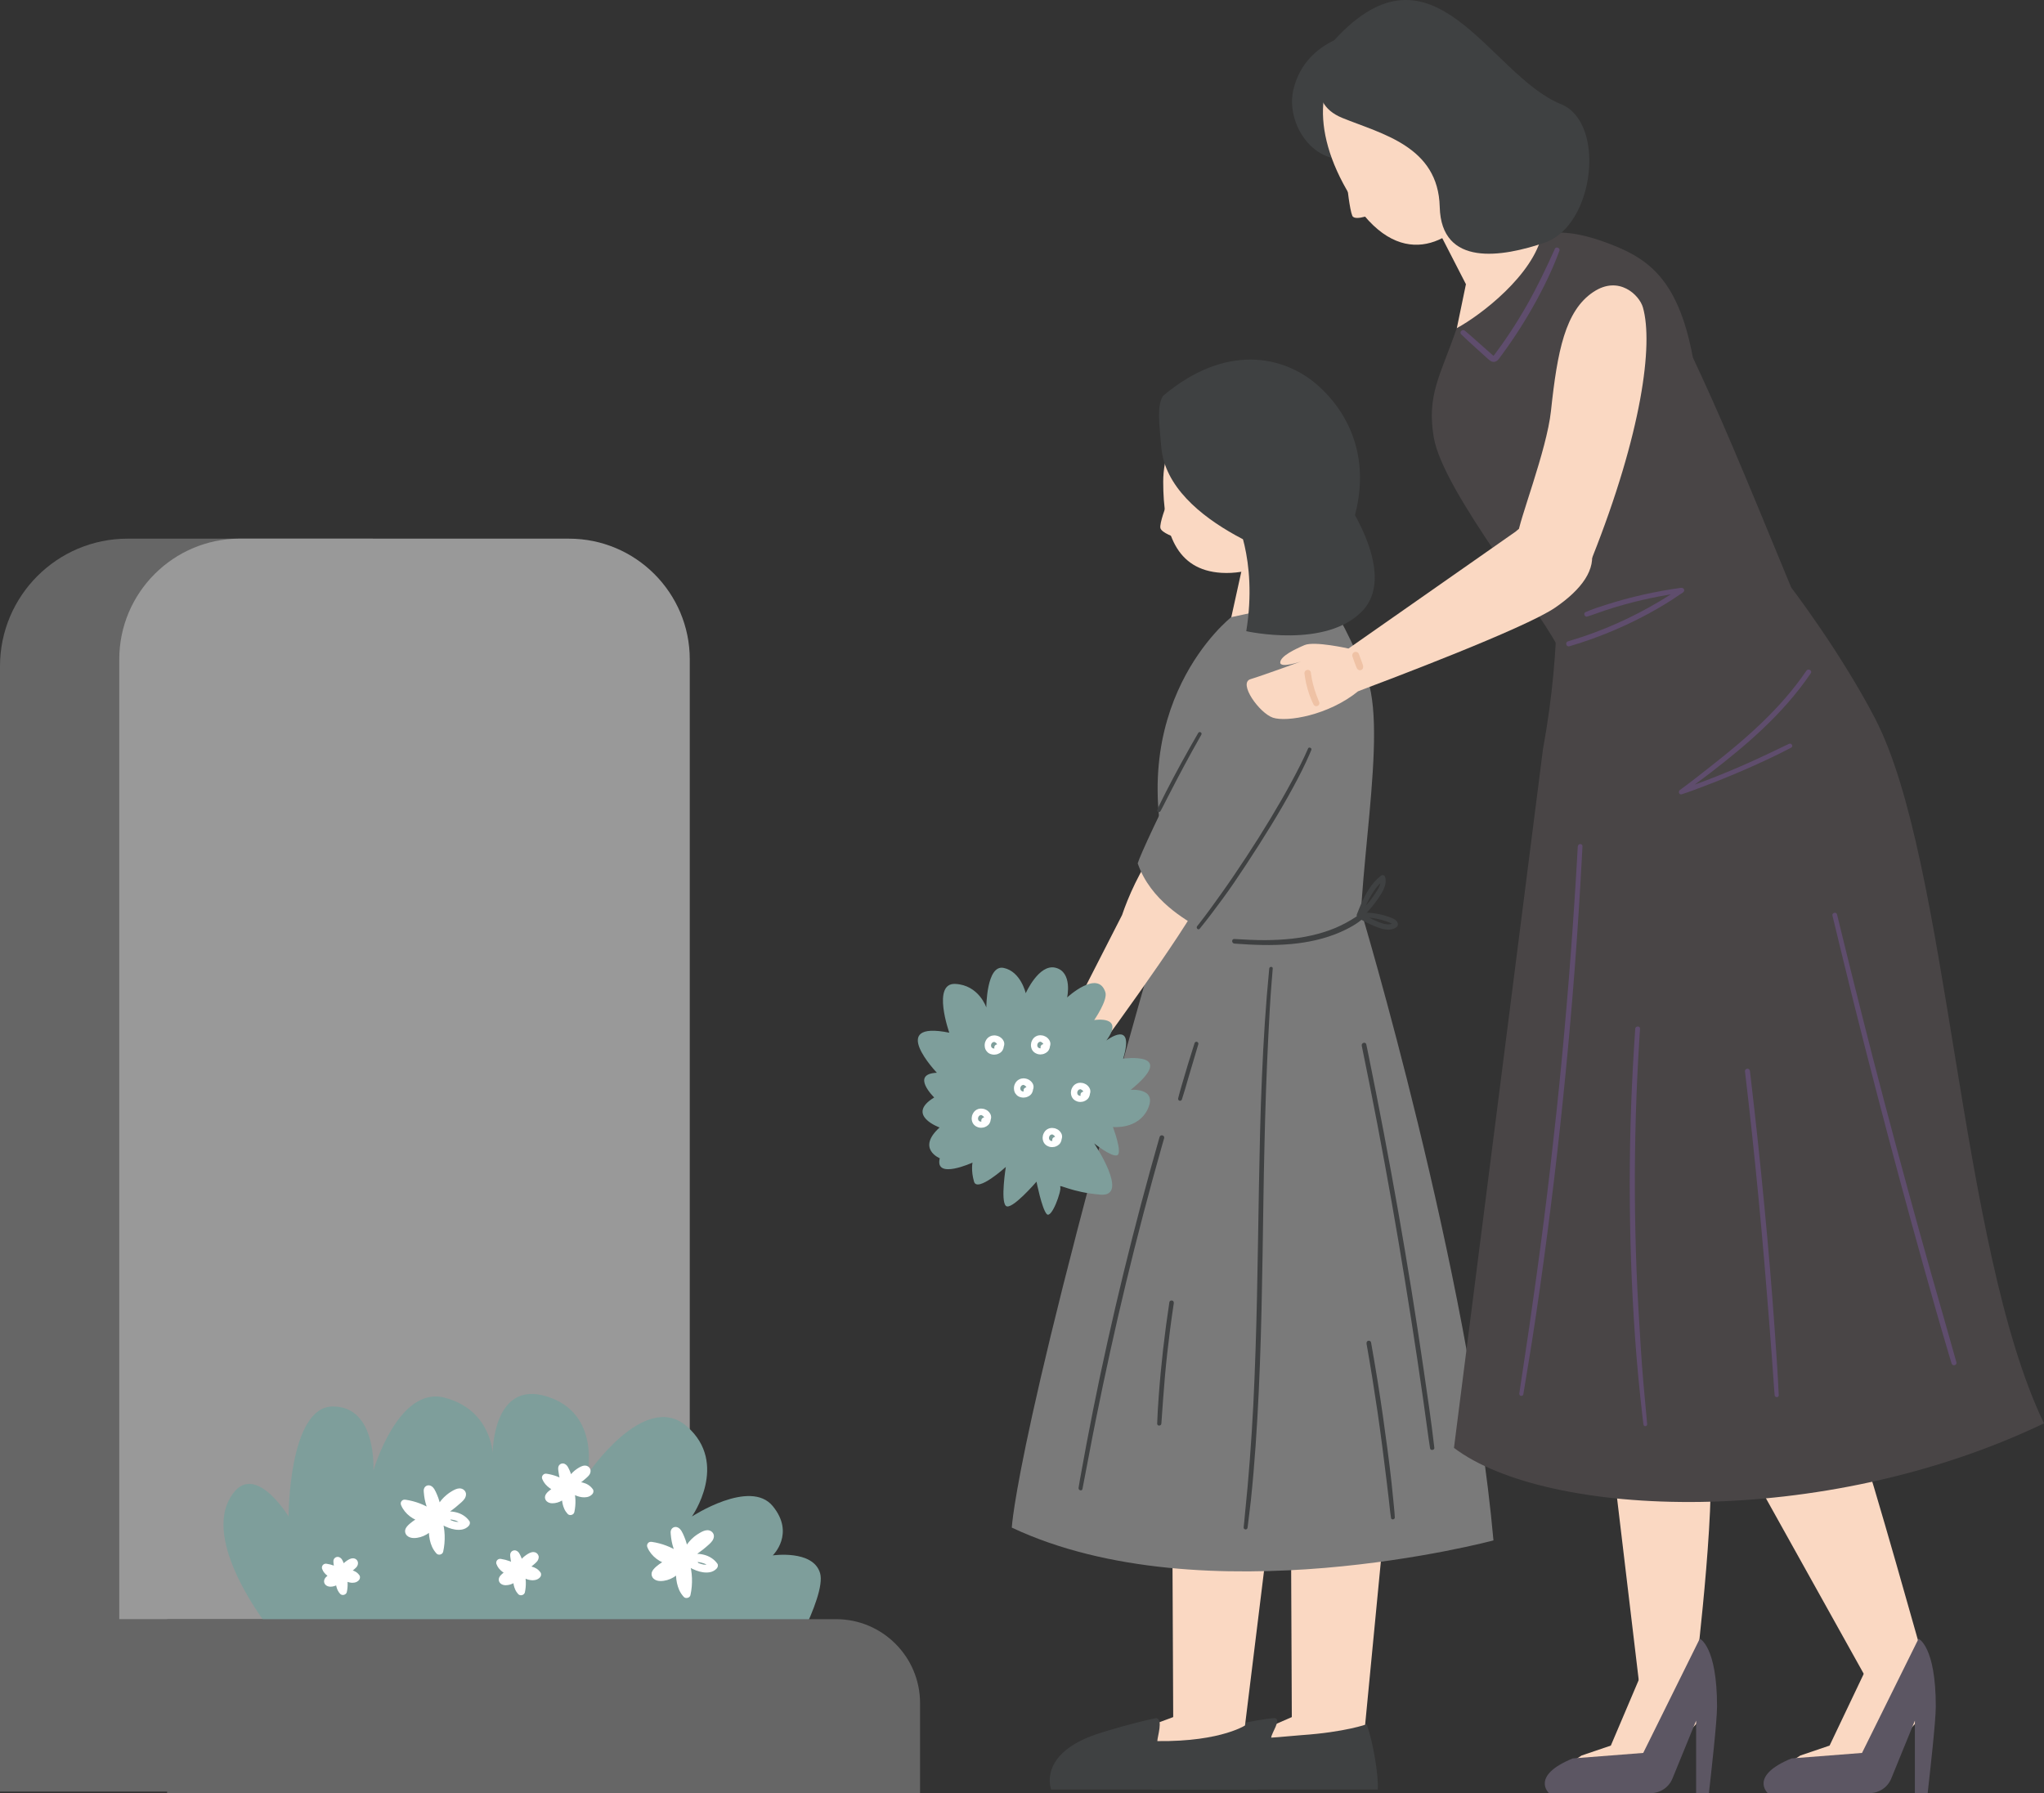<?xml version="1.0" encoding="UTF-8"?>
<svg id="_レイヤー_2" data-name="レイヤー 2" xmlns="http://www.w3.org/2000/svg" width="466.36" height="409.1" viewBox="0 0 466.36 409.1">
  <rect x="0" y="0" width="466.36" height="409.1" fill="#333333" stroke="none"/>
  <defs>
    <style>
      .cls-1 {
        fill: #efc2a5;
      }

      .cls-2 {
        fill: #fff;
      }

      .cls-3 {
        fill: #fad8c2;
      }

      .cls-4 {
        fill: #3f4142;
      }

      .cls-5 {
        fill: #5f4d6d;
      }

      .cls-6 {
        fill: #666;
      }

      .cls-7 {
        fill: #999;
      }

      .cls-8 {
        fill: #5c5663;
      }

      .cls-9 {
        fill: #494546;
      }

      .cls-10 {
        fill: #7e9e9b;
      }

      .cls-11 {
        fill: #7a7a7a;
      }
    </style>
  </defs>
  <g id="_レイヤー_1-2" data-name="レイヤー 1">
    <g>
      <g>
        <path class="cls-6" d="M29.11,122.9h55.94v285.87H0V152.01c0-16.07,13.05-29.11,29.11-29.11Z"/>
        <path class="cls-7" d="M54.77,122.9h75.05c15.21,0,27.56,12.35,27.56,27.56v218.96H27.21v-218.97c0-15.21,12.35-27.56,27.56-27.56Z"/>
        <path class="cls-10" d="M61.12,371.07s-14.17-18-9-28.57c5.17-10.57,13.72,3.5,13.72,3.5,0,0,0-25.1,10.12-25.1s9.23,14.63,9.23,14.63c0,0,5.62-19.35,16.2-16.65,10.57,2.7,11.02,12.6,11.02,12.6,0,0,0-16.72,12.37-12.86,12.38,3.86,9.23,17.81,9.23,17.81,0,0,13.05-19.46,22.73-10.97,9.67,8.49,1.12,20.55,1.12,20.55,0,0,13.28-8.68,18.45-2.38,5.17,6.3,0,11.25,0,11.25,0,0,9.22-1.35,10.8,4.05,1.57,5.4-9,23.13-9,23.13l-117-10.98Z"/>
        <g>
          <path class="cls-2" d="M100.18,345.73c-.23-.36-.44-.74-.64-1.12-.09-.17-.17-.35-.25-.53-.02-.05-.04-.09-.06-.14,0-.01-.09-.2-.03-.07s-.02-.06-.03-.07c-.02-.06-.05-.11-.07-.17-.3-.78-.54-1.6-.69-2.42-.02-.1-.04-.2-.05-.3,0-.04-.01-.08-.02-.12-.03-.21.02.19,0-.02s-.05-.42-.06-.63c0-.08.04-.15-.02.03-.02.06-.07.14-.11.19-.14.15-.35.2-.54.15.12.03-.07-.03-.08-.03.14.07-.13-.14-.01-.02.02.02.05.05.07.07.12.12-.09-.16,0-.01.02.05.05.09.08.14.1.19.19.38.27.57.02.04.03.08.05.12.09.2-.07-.17.01.03.04.1.08.2.11.29.16.41.29.83.4,1.26.06.22.11.45.15.68.02.12.05.25.07.37,0,.04.01.08.02.12,0,.04.01.08.02.13-.02-.13-.02-.15,0-.05.05.48.09.96.1,1.45,0,.45.34.83.78.89s.84-.22.99-.65c.04-.1.07-.2.11-.3.02-.05.04-.1.06-.15-.08.25-.03.08,0,.02.09-.21.2-.42.31-.62.1-.19.21-.37.33-.55.12-.19.28-.37.4-.57-.13.21-.05.07-.01.02.03-.04.07-.08.1-.12.07-.08.14-.16.21-.24.15-.17.32-.34.48-.5.15-.15.31-.29.47-.43.08-.07.16-.14.25-.2.05-.04.2-.11-.01,0,.06-.03.12-.09.17-.13.36-.26.74-.5,1.13-.69l.04-.02c.08-.04.06-.03-.08.03.04,0,.1-.03.14-.05.05-.01.09-.02.14-.04.17-.04-.22,0-.04,0h.05c.09,0,.06,0-.1-.02h.04c.09.03.06.02-.09-.04.04.03.18.15-.04-.04.06.06.04.04-.05-.06-.05-.13-.06-.15-.03-.07l-.02-.13c0,.09,0,.06.02-.08v.05c-.04.09-.03.07.02-.06,0,0-.07.13-.08.14l-.03.05c-.05.07-.04.06.03-.04.01.04-.2.21-.23.24-.11.1-.22.2-.33.3-.4.35-.81.69-1.23,1.02-.05.04-.1.08-.15.12-.08.06-.07.05.03-.02-.03.03-.07.05-.1.08-.12.09-.24.18-.36.27-.24.18-.48.35-.73.52-.49.34-.99.66-1.5.96l1.23,1.23c.15-.23.31-.45.47-.68.03-.05.09-.1.11-.15-.1.18-.03.04.01-.02.09-.11.17-.21.26-.32.35-.41.72-.81,1.1-1.18l-1.28-1.28c-.94,1-1.79,2.11-2.53,3.27-.35.55.1,1.41.78,1.36.6-.05,1.21-.1,1.82-.1.3,0,.61,0,.91.04.08,0,.16,0,.23.03-.23-.06-.03,0,.03,0,.13.02.27.05.4.08.23.05.46.12.68.21.03.01.07.03.1.04.09.04.07.03-.07-.03.04.03.11.05.15.07.11.05.23.11.34.18.09.05.18.11.27.18.03.02.06.04.09.06-.11-.09-.13-.1-.06-.04.04.03.08.07.12.1.09.08.18.17.27.26.04.04.07.08.11.12.06.07.05.06-.04-.06.02.03.04.06.06.09l.14-1.1s-.09.1-.14.14c-.18.16.12-.07,0,0-.09.06-.2.1-.29.16.14-.06.17-.07.08-.04-.03.01-.06.02-.09.03-.06.02-.12.04-.19.05-.06.01-.11.02-.17.03-.07.01-.03,0,.12-.02-.03,0-.07,0-.1,0-.26.02-.51-.02-.76-.02.29,0,.07,0-.01,0-.06-.01-.12-.02-.18-.03-.13-.03-.25-.06-.38-.09-.29-.08-.57-.18-.85-.29-.04-.01-.07-.03-.11-.04-.09-.04-.07-.03.05.02-.05,0-.12-.05-.17-.07-.15-.07-.29-.14-.43-.21-.27-.14-.53-.29-.78-.45-.12-.08-.23-.15-.35-.24-.07-.05-.13-.09-.19-.14-.08-.06-.06-.05.04.03-.03-.02-.06-.05-.09-.07l-1.1,1.43c.69.36,1.38.71,2.08,1.07.42.22,1,.12,1.24-.33.23-.43.12-1-.33-1.24-.8-.44-1.7-.69-2.62-.71-.58-.01-1.05.59-.88,1.15s.31,1.13.41,1.71c.03.15.05.3.07.45.03.22-.02-.21,0,.02,0,.08.02.15.03.23.03.29.05.58.07.88.02.59.01,1.17-.04,1.76-.01.13-.02.26-.04.39,0,.05-.06.35,0,.08-.01.06-.02.13-.03.19-.05.3-.1.6-.17.9l1.52-.4c-.08-.08-.15-.17-.22-.26-.06-.08.07.09.06.08-.02-.03-.04-.06-.06-.08-.04-.05-.07-.1-.1-.15-.13-.2-.25-.41-.35-.63-.02-.05-.04-.09-.06-.14-.04-.09.04.11.04.1-.01-.03-.03-.06-.04-.1-.04-.11-.08-.22-.12-.34-.07-.22-.13-.45-.18-.68-.02-.11-.05-.22-.07-.34-.01-.06-.02-.12-.03-.18,0-.03,0-.05-.01-.08-.02-.13,0,.05.01.08,0-.25-.05-.5-.07-.75-.03-.49-.03-.98,0-1.47.02-.56.06-1.12.11-1.67h-1.81c-.04.83-.08,1.65-.13,2.48h1.8c.03-.62.06-1.23.09-1.85.02-.38-.29-.79-.66-.87s-.84.05-1.02.42c-.08.17-.17.34-.28.5-.06.09-.12.17-.18.26-.08.12.04-.05.05-.06-.05.05-.09.11-.13.16-.12.14-.26.28-.39.41-.06.06-.13.12-.19.17-.04.03-.08.06-.12.1.19-.19.04-.03-.02.01-.15.11-.32.21-.48.3-.08.04-.15.08-.23.12-.05.02-.09.05-.14.07-.03.01-.06.03-.09.04l.12-.05c-.18.04-.36.13-.54.18-.2.06-.4.1-.61.13-.19.03.23-.02.04,0-.04,0-.09,0-.13.01-.09,0-.19.01-.28.01-.07,0-.15-.01-.23,0,.24-.01.16.03.06,0-.06-.01-.12-.03-.17-.05-.16-.04.17.09.07.03-.03-.02-.06-.03-.09-.05-.14-.07.16.16.05.04s.12.2.04.06c-.04-.07-.02-.1.04.11-.05-.15,0,.24,0,.08l-.02.13c.03-.09.02-.07-.03.06.02-.03.04-.07.06-.1l-.07.09s.38-.4.43-.45c.16-.16.34-.3.51-.44.16-.13-.16.12,0,0,.04-.03.08-.06.11-.08.08-.06.17-.12.26-.18.19-.12.38-.24.58-.35s.4-.2.61-.3c.18-.08-.19.07,0,0,.07-.03.14-.06.21-.08.11-.04.21-.08.32-.11.23-.07.47-.14.71-.19.11-.02.22-.05.33-.07.06,0,.11-.02.17-.03.1-.01.07-.01-.07,0,.04,0,.07,0,.11-.01l-.45-1.66c-1.12.81-2.3,1.53-3.53,2.15l1.09,1.41c.23-.23.47-.45.72-.65.02-.02.13-.1.02-.02-.11.09.03-.02.05-.04.06-.05.13-.09.19-.14.14-.09.28-.19.42-.27.28-.17.56-.32.86-.45.04-.02.07-.03.11-.05.11-.05,0,0-.05.02.07-.03.15-.06.22-.09.16-.06.33-.12.5-.17.43-.13.71-.54.64-.99-.05-.4-.44-.83-.88-.78-.23.03-.47.04-.7.04-.11,0-.22,0-.33-.01-.06,0-.12,0-.18-.01-.02,0-.05,0-.07,0-.16-.02.02.02.07.01-.08.02-.24-.04-.32-.06-.12-.02-.25-.05-.37-.09-.22-.06-.43-.13-.64-.21-.03-.01-.06-.03-.09-.04-.09-.04.11.05.1.04-.05-.03-.11-.05-.16-.07-.11-.05-.21-.1-.32-.16-.21-.11-.41-.24-.6-.37-.05-.03-.1-.07-.14-.1-.13-.09.15.12.02.02-.1-.08-.19-.16-.29-.24-.17-.16-.34-.33-.49-.5-.04-.04-.08-.09-.11-.13-.02-.02-.04-.06-.06-.08.02.02.12.16.05.06-.08-.11-.16-.22-.23-.33-.15-.22-.28-.46-.39-.7l-.77,1.35s.08,0,.12.02c-.13-.02-.15-.02-.09-.01.06.01.12.02.18.03.13.02.26.05.39.07.24.05.48.1.72.16.51.13,1.01.29,1.49.47.12.05.25.1.37.15.17.07-.17-.07.01,0,.06.03.11.05.17.07.23.11.46.22.69.33.46.24.91.51,1.34.81l.7-1.65c-1.02-.14-2.03-.28-3.05-.41-.2-.03-.51.12-.64.27s-.22.32-.25.52c-.06.46.22.85.65,1,.07.02.13.05.2.07.03.01.06.02.09.03-.11-.05-.14-.06-.08-.03.12.06.24.11.36.18.11.06.21.12.32.19.05.03.1.07.15.1.04.03.27.2.06.04l1.1-1.43c-.77-.49-1.55-.99-2.32-1.48l-.92,1.57c.16.07.32.14.48.22.23.1.45.16.7.09.21-.06.44-.22.54-.42.21-.4.14-1.03-.33-1.24-.16-.07-.32-.14-.48-.22-.23-.1-.45-.16-.7-.09-.21.06-.44.22-.54.42-.24.45-.1.97.33,1.24.77.49,1.55.99,2.32,1.48.38.24.91.11,1.17-.23.25-.32.29-.91-.07-1.19-.58-.46-1.19-.8-1.9-1.05l-.48,1.75c1.02.14,2.03.27,3.05.4.19.02.41-.08.55-.19.15-.12.28-.28.32-.47.09-.41-.07-.79-.42-1.02-1.83-1.21-3.92-1.99-6.09-2.31-.37-.05-.7,0-.94.32s-.22.65-.07.99c.85,1.96,2.85,3.43,4.94,3.78.62.1,1.24.15,1.87.07l-.24-1.77c-1.44.46-2.76,1.24-3.83,2.31-.32.32-.34.83-.07,1.18s.76.44,1.16.23c1.23-.63,2.41-1.35,3.52-2.17.31-.23.54-.61.41-1.01-.05-.15-.12-.28-.23-.39-.13-.15-.43-.29-.63-.26-1.09.13-2.12.43-3.11.93-.44.22-.85.48-1.24.78-.43.33-.87.68-1.22,1.1-.26.32-.46.68-.45,1.11.01.36.17.72.43.98.42.4,1.02.56,1.58.56,1.01,0,2.02-.31,2.89-.82.96-.57,1.79-1.43,2.28-2.44l-1.69-.46c-.03.62-.05,1.23-.08,1.85-.02.47.43.92.9.9.51-.02.88-.4.9-.9.04-.83.09-1.65.13-2.48.02-.47-.43-.92-.9-.9-.53.02-.86.4-.9.9-.19,2.13-.28,4.34.61,6.33.25.57.61,1.09,1.02,1.55.45.49,1.37.25,1.52-.4.55-2.5.46-5.12-.3-7.56l-.88,1.15c.08,0,.17,0,.25.01.05,0,.1.01.16.01.13,0-.18-.03-.05,0,.18.03.35.06.52.11.16.04.32.1.48.16.11.04,0,.01-.04-.02.03.03.1.05.14.07.08.04.17.08.25.13l.92-1.57c-.69-.36-1.38-.71-2.08-1.07-.41-.21-.89-.14-1.17.23-.25.33-.28.91.07,1.19.91.73,1.89,1.29,2.98,1.7.97.36,2.01.57,3.04.39.58-.1,1.16-.4,1.55-.84.25-.28.38-.76.14-1.1-.72-1.02-1.8-1.69-3.01-1.99-1.31-.33-2.65-.23-3.97-.13l.78,1.36c.17-.27.35-.54.54-.8.1-.14.2-.28.3-.41.04-.05.08-.1.12-.15.03-.03.05-.07.08-.1-.08.1-.08.11-.02.03.4-.5.81-.99,1.25-1.46.32-.35.37-.94,0-1.28s-.92-.35-1.28,0c-.84.82-1.59,1.74-2.23,2.72-.21.32-.14.83.14,1.09s.74.35,1.09.14c1.06-.65,2.08-1.37,3.05-2.15.46-.37.9-.75,1.33-1.14.52-.48,1-.99,1.06-1.73.07-.84-.7-1.48-1.49-1.45-.6.02-1.14.3-1.65.59-.21.12-.41.25-.61.38-.1.07-.2.14-.3.22,0,0-.3.23-.13.1.15-.12-.08.06-.15.12-.05.04-.1.08-.15.12-.39.32-.74.67-1.07,1.05-.81.95-1.44,2.03-1.85,3.21l1.78.24c-.02-1.04-.17-2.09-.46-3.1-.14-.52-.33-1.02-.54-1.52-.19-.43-.38-.88-.63-1.28-.33-.52-.93-.97-1.58-.79-.38.1-.67.42-.77.79-.08.28-.04.57-.02.85.08,1.01.27,2.03.59,2.99.35,1.06.83,2.09,1.44,3.03.25.38.78.57,1.18.31.38-.25.57-.77.31-1.18h0Z"/>
          <path class="cls-2" d="M119.19,357.9c-.24-.39-.46-.8-.64-1.22l.09.21c-.27-.65-.46-1.34-.56-2.04l.03.22c-.02-.15-.05-.31-.04-.46l-.03.22s0-.04.01-.06l-.08.2s.02-.04.03-.05l-.13.17s.02-.02.04-.04l-.16.13h.02c-.06.02-.13.04-.19.07.01,0,.03-.01.04-.01l-.22.03s.03,0,.05,0l-.22-.03s.03,0,.05.01l-.2-.08s.06.03.09.05l-.17-.13s.09.08.13.13l-.13-.17c.12.16.19.36.27.55l-.08-.2c.24.59.41,1.2.5,1.83l-.03-.24c.05.34.07.68.07,1.02,0,.45.34.83.78.89.19.03.41,0,.58-.11.21-.13.33-.31.42-.54.04-.1.08-.2.12-.3l-.09.22c.18-.42.41-.81.68-1.17l-.14.18c.31-.4.67-.76,1.07-1.07l-.18.14c.27-.2.55-.41.86-.54l-.21.09c.08-.03.16-.06.25-.07l-.23.03c.06,0,.11,0,.16,0l-.23-.03s.07.02.1.03l-.21-.09s.04.02.06.04l-.17-.13s.04.04.05.06l-.13-.17s.02.03.03.05l-.09-.2s.02.05.02.08l-.03-.23s0,.06,0,.09l.03-.23s-.02.08-.03.12l.09-.2c-.03.07-.07.14-.12.2l.13-.17c-.16.2-.37.36-.57.53-.21.17-.42.34-.63.51l.18-.14c-.55.42-1.12.81-1.72,1.17l1.23,1.23c.12-.18.25-.36.38-.53l-.14.18c.27-.35.57-.68.9-.99l-1.28-1.28c-.59.63-1.12,1.32-1.58,2.05-.17.27-.16.64,0,.91.15.26.47.47.78.45.61-.05,1.22-.09,1.83-.01l-.24-.03c.3.04.59.11.86.23l-.22-.09c.21.09.41.2.6.34l-.18-.14c.15.11.28.24.39.39l-.14-.18s.04.05.06.08l.14-1.1c-.05.05-.1.1-.15.14l.18-.14c-.08.06-.16.1-.25.14l.22-.09c-.12.05-.24.08-.37.1l.24-.03c-.19.02-.39.02-.58,0l.24.03c-.38-.05-.75-.18-1.11-.32l.22.09c-.45-.19-.87-.43-1.25-.73l.18.14s-.06-.04-.09-.07l-1.1,1.43c.42.21.84.43,1.25.64.22.11.46.16.7.09.21-.06.44-.22.54-.42.23-.43.12-1-.33-1.24-.54-.3-1.14-.46-1.76-.48-.58-.01-1.05.59-.88,1.15.14.45.24.91.3,1.38l-.03-.24c.09.73.1,1.47,0,2.2l.03-.24c-.03.23-.07.47-.12.7l1.52-.4c-.06-.06-.11-.13-.16-.19l.14.18c-.16-.21-.29-.43-.39-.67l.09.22c-.15-.36-.24-.74-.29-1.12l.03.24c-.1-.79-.05-1.59.01-2.38h-1.81c-.02.5-.05,1-.08,1.5h1.8c.02-.37.04-.75.05-1.12l-.03-.24c-.03-.12-.08-.22-.16-.31-.12-.15-.28-.28-.47-.32-.16-.04-.32-.04-.48,0-.2.05-.45.23-.54.42s-.19.35-.31.5l.14-.18c-.16.21-.35.39-.55.55l.18-.14c-.22.16-.45.3-.7.41l.22-.09c-.25.1-.51.17-.78.21l.24-.03c-.17.02-.34.04-.5.01l.24.03c-.07-.01-.14-.03-.21-.06l.22.09s-.09-.04-.13-.07l.18.14s-.06-.05-.08-.08l.14.18s-.02-.04-.03-.06l.09.22s-.01-.04-.02-.07l.03.24s0-.05,0-.08l-.03.24s.01-.06.03-.1l-.09.21s.04-.08.07-.12l-.14.18c.18-.23.41-.43.64-.61l-.18.14c.32-.25.68-.45,1.06-.61l-.21.09c.38-.16.77-.27,1.18-.32l-.24.03s.07,0,.1-.01l-.45-1.66c-.68.49-1.39.92-2.14,1.3l1.09,1.41c.16-.16.33-.31.5-.45l-.18.14c.34-.26.71-.47,1.1-.64l-.21.09c.15-.06.31-.12.47-.17.43-.13.7-.54.64-.99-.03-.19-.1-.38-.25-.52-.16-.15-.41-.29-.64-.26-.28.03-.57.03-.85,0l.24.03c-.32-.05-.63-.14-.93-.26l.22.09c-.29-.12-.56-.28-.81-.47l.18.14c-.24-.19-.46-.4-.64-.64l.14.18c-.16-.21-.3-.43-.41-.67l-.77,1.35s.07,0,.11.01l-.24-.03c.7.1,1.38.3,2.03.57l-.21-.09c.49.21.96.47,1.4.77l.7-1.65c-.64-.09-1.29-.18-1.94-.26-.2-.03-.51.12-.64.27s-.22.32-.25.52,0,.41.11.58c.13.21.31.34.54.42.07.02.14.05.21.08l-.22-.09c.24.1.46.23.67.39l-.18-.14.03.02,1.1-1.43c-.47-.3-.94-.6-1.4-.89l-.92,1.57c.1.04.19.09.29.13.23.1.45.16.7.09.21-.06.44-.22.54-.42.11-.21.17-.47.09-.7-.07-.21-.21-.45-.42-.54-.1-.04-.19-.09-.29-.13-.23-.1-.45-.16-.7-.09-.21.06-.44.22-.54.42-.24.45-.1.97.33,1.24.47.3.94.6,1.4.9.19.12.49.16.7.09.19-.06.35-.17.47-.33s.2-.35.19-.55c-.01-.22-.08-.5-.27-.64-.2-.15-.39-.31-.61-.43s-.45-.22-.69-.3l-.24,1.78c.57.08,1.13.15,1.7.22l.24-.03c.12-.03.22-.08.31-.16.15-.12.28-.28.32-.47.09-.41-.07-.79-.42-1.02-1.14-.75-2.42-1.22-3.76-1.43-.16-.04-.32-.04-.48,0-.15.04-.28.12-.4.23-.11.11-.19.24-.23.4-.04.16-.04.32,0,.48.09.2.17.4.28.6s.24.35.37.52c.23.29.51.52.8.75.24.19.5.34.78.46.34.15.68.28,1.05.34.41.07.81.1,1.22.05l-.24-1.77c-.93.3-1.78.8-2.47,1.49-.32.32-.34.83-.07,1.18s.76.44,1.16.23c.74-.39,1.45-.82,2.13-1.31.16-.12.28-.24.36-.43.07-.18.11-.39.04-.58-.05-.15-.12-.28-.23-.39-.13-.15-.43-.29-.63-.26-.36.04-.72.1-1.07.21s-.67.24-.99.4c-.26.13-.51.29-.75.47-.28.21-.58.44-.81.72s-.38.56-.38.92c0,.31.14.63.36.84.32.31.77.44,1.21.44.67,0,1.35-.2,1.93-.54.63-.38,1.19-.94,1.51-1.6l-1.69-.46c-.02.37-.03.75-.05,1.12-.02.47.43.92.9.9.51-.02.88-.4.9-.9s.05-1,.08-1.5c.01-.22-.11-.48-.26-.64s-.41-.27-.64-.26-.48.09-.64.26-.24.39-.26.64c-.06.62-.1,1.24-.07,1.86.02.37.06.74.14,1.1s.2.7.35,1.04c.16.37.4.71.67,1.01.45.49,1.37.25,1.52-.4.34-1.57.29-3.22-.18-4.76l-.88,1.15c.1,0,.2,0,.3.02l-.24-.03c.25.03.49.1.73.2l-.22-.09c.09.04.18.08.27.13l.92-1.57c-.42-.21-.84-.43-1.25-.64s-.89-.14-1.17.23c-.12.15-.2.35-.2.55.01.23.08.49.27.64.29.23.59.46.92.64s.68.34,1.04.48c.27.1.54.18.83.23.2.03.41.06.61.06s.4-.03.59-.06c.41-.07.82-.29,1.1-.6.14-.15.22-.32.25-.52.03-.19,0-.42-.11-.58-.27-.38-.57-.68-.96-.92-.32-.2-.7-.35-1.07-.44-.82-.21-1.66-.15-2.49-.09l.78,1.36c.2-.31.42-.62.65-.92l-.14.18c.25-.33.52-.64.8-.94.16-.18.27-.4.27-.64,0-.22-.1-.49-.27-.64-.37-.34-.92-.35-1.28,0-.53.51-1,1.1-1.4,1.72-.11.17-.13.38-.11.57s.1.38.25.51c.29.27.74.35,1.09.14.86-.53,1.68-1.14,2.44-1.81.18-.16.36-.31.52-.49.11-.12.21-.24.29-.38.12-.21.17-.41.2-.65.05-.43-.23-.87-.6-1.08-.33-.18-.73-.19-1.09-.09-.27.08-.53.21-.77.35-.25.15-.49.32-.72.5l.18-.14c-.26.19-.51.4-.74.63s-.43.5-.63.77c-.34.48-.6,1.02-.8,1.57l1.78.24c0-.26-.02-.51-.06-.77l.03.24c-.07-.62-.19-1.24-.4-1.83-.11-.32-.25-.63-.4-.94-.13-.27-.28-.56-.51-.76-.22-.18-.47-.32-.76-.32-.35,0-.66.17-.85.46-.22.32-.17.73-.13,1.1.06.6.17,1.21.37,1.78.22.63.5,1.24.87,1.8.12.19.3.34.52.4.21.06.48.03.66-.09.38-.25.57-.77.31-1.18h0Z"/>
          <path class="cls-2" d="M130.44,338.84c-.28-.44-.53-.91-.73-1.4l.09.21c-.32-.77-.55-1.58-.67-2.4l.03.22c-.03-.19-.06-.4-.05-.59l-.03.22s0-.05.02-.07l-.08.2s.02-.04.04-.06l-.13.17s.03-.03.04-.04l-.16.13h.02c-.06.01-.13.04-.19.07.02,0,.03-.01.05-.01l-.22.03s.04,0,.05,0l-.22-.03s.04,0,.06.02l-.2-.08s.08.04.11.06l-.17-.13c.06.04.1.09.15.15l-.13-.17c.15.2.24.46.34.69l-.09-.2c.29.69.49,1.42.59,2.16l-.03-.24c.05.39.08.78.08,1.17,0,.45.34.83.78.89s.84-.22.99-.65c.04-.12.09-.24.14-.36l-.09.22c.21-.49.48-.95.81-1.38l-.14.18c.37-.47.79-.89,1.27-1.26l-.18.14c.31-.24.66-.48,1.02-.63l-.21.09c.1-.04.19-.07.3-.08l-.23.03c.06,0,.13,0,.19,0l-.23-.03s.06.01.09.02l-.21-.09s.07.03.1.06l-.17-.13s.04.04.06.07l-.13-.17s.03.04.04.06l-.09-.2s.02.06.03.1l-.03-.23s0,.07,0,.1l.03-.23s-.02.09-.04.14l.09-.2c-.04.08-.09.16-.14.23l.13-.17c-.2.24-.45.44-.69.64-.25.21-.5.42-.76.62l.18-.14c-.64.49-1.3.94-1.99,1.35l1.23,1.23c.14-.21.29-.42.45-.63l-.14.18c.32-.42.68-.81,1.06-1.17l-1.28-1.28c-.69.73-1.3,1.54-1.84,2.39-.17.27-.16.64,0,.91.15.26.47.47.78.45.72-.06,1.44-.11,2.16-.02l-.24-.03c.35.05.69.13,1.02.27l-.22-.09c.25.11.49.24.71.4l-.18-.14c.17.13.33.29.46.46l-.14-.18s.05.06.07.09l.14-1.1c-.05.06-.11.12-.18.17l.18-.14c-.09.07-.19.12-.29.17l.22-.09c-.14.06-.29.09-.44.11l.24-.03c-.23.03-.46.02-.69,0l.24.03c-.45-.06-.89-.21-1.31-.38l.22.09c-.53-.22-1.02-.51-1.48-.86l.18.14s-.07-.05-.1-.08l-1.1,1.43c.49.25.99.51,1.48.76.22.11.46.16.7.09.21-.06.44-.22.54-.42.23-.43.12-1-.33-1.24-.61-.34-1.29-.52-2-.54-.58-.01-1.05.59-.88,1.15s.28,1.08.36,1.63l-.03-.24c.11.86.11,1.73,0,2.59l.03-.24c-.04.28-.09.55-.15.82l1.52-.4c-.07-.07-.13-.15-.19-.23l.14.18c-.19-.24-.34-.51-.46-.79l.09.22c-.18-.42-.29-.87-.35-1.33l.03.24c-.12-.93-.06-1.88.02-2.81h-1.81c-.03.59-.06,1.18-.09,1.77h1.8c.02-.44.04-.88.06-1.32.02-.38-.29-.79-.66-.87-.16-.04-.32-.04-.48,0-.2.05-.45.23-.54.42-.1.21-.23.41-.37.6l.14-.18c-.19.24-.41.46-.65.65l.18-.14c-.26.19-.53.36-.83.48l.22-.09c-.3.12-.61.21-.92.25l.24-.03c-.19.02-.37.04-.56.02l.24.03c-.1-.01-.19-.03-.28-.07l.22.09c-.06-.02-.11-.05-.16-.09l.18.14s-.07-.06-.1-.1l.14.18s-.03-.05-.04-.07l.09.22s-.02-.05-.02-.08l.03.24s0-.06,0-.1l-.03.24s.02-.08.03-.11l-.09.21s.05-.09.08-.14l-.14.18c.21-.27.49-.51.76-.72l-.18.14c.38-.29.8-.54,1.25-.72l-.21.09c.45-.18.91-.31,1.39-.38l-.24.03s.08-.01.12-.01l-.45-1.66c-.8.57-1.64,1.09-2.52,1.53l1.09,1.41c.19-.19.39-.36.6-.53l-.18.14c.4-.31.84-.56,1.3-.76l-.21.09c.18-.08.36-.14.55-.2.43-.13.7-.54.64-.99-.03-.19-.1-.38-.25-.52-.16-.15-.41-.29-.64-.26-.33.04-.67.04-1,0l.24.03c-.38-.05-.75-.16-1.1-.31l.22.09c-.34-.15-.66-.33-.96-.56l.18.14c-.28-.22-.54-.47-.76-.76l.14.18c-.19-.25-.36-.51-.49-.79l-.77,1.35s.09.01.13.01l-.24-.03c.83.12,1.63.35,2.4.67l-.21-.09c.58.25,1.13.55,1.65.9l.7-1.65c-.75-.11-1.5-.21-2.24-.31-.2-.03-.51.12-.64.27s-.22.32-.25.52c-.06.46.22.85.65,1,.08.03.16.06.24.09l-.22-.09c.28.12.55.28.79.46l-.18-.14.03.03,1.1-1.43c-.55-.35-1.11-.7-1.66-1.06l-.92,1.57c.11.05.23.1.34.15.23.1.45.16.7.09.21-.06.44-.22.54-.42.11-.21.17-.47.09-.7-.07-.21-.21-.45-.42-.54-.11-.05-.23-.1-.34-.15-.23-.1-.45-.16-.7-.09-.21.06-.44.22-.54.42-.24.45-.1.97.33,1.24.55.35,1.1.71,1.66,1.06.38.24.91.11,1.17-.23.12-.15.2-.35.19-.55-.01-.22-.08-.5-.27-.64-.22-.17-.44-.34-.69-.48s-.51-.24-.78-.34l-.24,1.78c.67.09,1.33.18,2,.26l.24-.03c.12-.03.22-.08.31-.16.15-.12.28-.28.32-.47.09-.41-.07-.79-.42-1.02-1.33-.87-2.84-1.43-4.41-1.67-.16-.02-.32-.04-.48,0-.19.05-.35.17-.47.32-.1.13-.15.26-.18.42-.03.22.02.37.11.57.33.78.91,1.41,1.58,1.91.6.46,1.34.78,2.09.91.47.08.93.12,1.4.05l-.24-1.77c-1.07.34-2.05.92-2.85,1.72-.32.32-.34.83-.07,1.18s.76.44,1.16.23c.88-.45,1.72-.97,2.51-1.55.16-.12.28-.24.36-.43.07-.18.11-.39.04-.58-.05-.15-.12-.28-.23-.39-.13-.15-.43-.29-.63-.26-.41.05-.82.12-1.22.24s-.77.27-1.13.46c-.31.16-.61.35-.88.56-.32.25-.66.5-.92.82-.23.28-.4.6-.4.97,0,.33.15.65.38.88.35.33.84.48,1.31.47.77,0,1.54-.23,2.19-.62.72-.43,1.35-1.07,1.72-1.83l-1.69-.46c-.02.44-.04.88-.06,1.32-.02.47.43.92.9.9.51-.02.88-.4.9-.9.03-.59.06-1.18.09-1.77.03-.47-.43-.92-.9-.9-.23.01-.48.09-.64.26s-.24.39-.26.64c-.07.73-.12,1.47-.08,2.2.02.42.07.85.16,1.26s.22.8.39,1.18c.19.43.46.81.77,1.15.45.49,1.37.25,1.52-.4.4-1.83.34-3.74-.21-5.53l-.88,1.15c.12,0,.24.01.36.03l-.24-.03c.3.04.58.12.86.23l-.22-.09c.11.05.22.1.32.16l.92-1.57c-.49-.25-.99-.51-1.48-.76-.41-.21-.89-.13-1.17.23-.12.15-.2.35-.2.55.01.23.08.49.27.64.68.55,1.41.97,2.24,1.28.74.28,1.52.41,2.31.27.45-.08.91-.32,1.22-.67.14-.15.22-.32.25-.52.03-.19,0-.42-.11-.58-.3-.42-.64-.76-1.08-1.03-.37-.23-.8-.4-1.22-.51-.96-.24-1.93-.17-2.9-.1l.78,1.36c.24-.37.49-.73.76-1.08l-.14.18c.3-.38.62-.76.95-1.11s.37-.94,0-1.28-.92-.35-1.28,0c-.62.6-1.16,1.27-1.63,2-.21.32-.14.83.14,1.09s.74.35,1.09.14c1.01-.62,1.97-1.32,2.85-2.1.45-.4,1.02-.85,1.12-1.49.05-.3.03-.59-.13-.86-.11-.2-.28-.36-.48-.47-.35-.19-.78-.2-1.16-.09-.3.09-.6.25-.87.4-.29.17-.55.36-.82.56l.18-.14c-.29.22-.58.46-.84.72s-.5.57-.72.87c-.4.55-.7,1.17-.93,1.82l1.78.24c0-.29-.03-.58-.07-.87l.03.24c-.08-.72-.22-1.43-.46-2.12-.13-.37-.28-.73-.45-1.07-.15-.31-.31-.64-.58-.87-.23-.19-.49-.34-.79-.34-.36,0-.68.17-.88.47-.24.36-.18.82-.13,1.22.08.7.2,1.4.43,2.06.25.74.59,1.44,1.01,2.09.12.19.3.34.52.4.21.06.48.03.66-.09.38-.25.57-.77.31-1.18h0Z"/>
          <path class="cls-2" d="M156.47,355.45c-.24-.37-.45-.76-.66-1.15-.09-.18-.18-.36-.26-.54-.02-.05-.04-.1-.06-.14,0-.01-.09-.2-.03-.07s-.02-.06-.03-.07c-.02-.06-.05-.12-.07-.18-.31-.8-.55-1.64-.71-2.49-.02-.1-.04-.21-.05-.31,0-.04-.01-.08-.02-.12-.03-.21.02.19,0-.03s-.06-.43-.06-.65c0-.08.04-.15-.02.03-.02.06-.06.14-.11.19-.14.15-.34.19-.53.15.12.03-.06-.03-.07-.03.14.07-.13-.14,0-.01.02.02.05.05.07.07.12.12-.08-.16,0,0,.03.05.05.09.08.14.1.19.19.39.28.58.02.04.03.08.05.12.09.2-.07-.17.02.04.04.1.08.2.12.3.16.42.3.85.41,1.29.06.23.11.46.16.7.02.13.05.25.07.38,0,.04.01.09.02.13,0,.04.01.09.02.13-.02-.13-.02-.14,0-.04.06.49.09.99.1,1.48,0,.45.34.83.78.89s.84-.22.99-.65c.04-.1.07-.21.12-.31.02-.05.05-.1.06-.15-.08.24-.03.07,0,.01.1-.22.2-.43.32-.64.11-.19.22-.38.34-.57.06-.09.12-.18.18-.27.07-.1.17-.2.23-.31-.1.2-.06.07,0,.01.03-.04.07-.09.1-.13.07-.08.14-.17.21-.25.16-.18.32-.35.49-.52.16-.15.32-.3.49-.44.08-.07.17-.14.25-.21l.04-.03c.07-.06.06-.05-.05.04.06-.03.12-.09.18-.13.37-.27.76-.51,1.16-.71l.04-.02c.08-.04.06-.03-.07.03.04,0,.1-.04.14-.05.05-.01.1-.02.14-.04.17-.04-.21,0-.04,0h.05c.09,0,.06,0-.09-.02h.04c.09.03.06.02-.08-.04l.04.02c.07.05.05.03-.07-.06.06.06.04.04-.05-.06-.05-.13-.06-.15-.03-.06l-.02-.13c0,.09,0,.07.02-.08v.05c-.04.09-.03.07.02-.05,0,0-.08.14-.08.15l-.03.05c-.05.07-.04.06.03-.03,0,.06-.19.2-.24.25-.11.1-.23.21-.34.31-.41.36-.83.71-1.26,1.05-.05.04-.1.08-.15.12-.08.06-.07.05.02-.02-.03.03-.07.05-.1.08-.12.09-.24.18-.37.27-.25.18-.5.36-.75.53-.5.35-1.02.67-1.54.99l1.23,1.23c.16-.23.32-.47.49-.69.02-.03.11-.12.12-.16-.07.09-.08.11-.04.05.02-.03.04-.05.06-.08.09-.11.18-.22.27-.33.36-.42.73-.83,1.13-1.21l-1.28-1.28c-.97,1.03-1.83,2.16-2.59,3.35-.35.55.1,1.41.78,1.36.62-.05,1.24-.1,1.87-.1.31,0,.62,0,.93.04.08,0,.16,0,.24.03-.23-.06-.01,0,.03,0,.14.02.27.05.41.08.24.06.47.13.7.21.04.01.07.03.1.04.09.04.07.03-.06-.03.03.03.11.05.15.07.12.06.23.12.34.18.1.06.19.12.28.18.03.02.06.04.09.06-.11-.09-.13-.1-.05-.04.04.04.09.07.13.11.1.09.19.18.28.27.04.04.07.08.11.13.06.07.05.06-.04-.05.02.03.04.06.07.09l.14-1.1c-.04.05-.09.1-.14.14-.18.16.12-.07,0,.01-.1.06-.2.11-.3.17.14-.06.17-.07.08-.04-.03.01-.06.02-.09.03-.06.02-.13.04-.19.05-.06.01-.12.02-.17.03-.07.01-.03,0,.12-.02-.03,0-.07,0-.1,0-.27.02-.52-.02-.78-.02.28,0,.06,0-.02,0-.06-.01-.12-.02-.18-.03-.13-.03-.26-.06-.39-.1-.3-.08-.59-.18-.88-.29-.04-.01-.08-.03-.11-.05-.09-.04-.08-.03.05.02-.06-.01-.12-.05-.17-.07-.15-.07-.3-.14-.44-.21-.27-.14-.54-.3-.8-.46-.12-.08-.24-.16-.36-.24-.07-.05-.13-.1-.2-.15-.08-.06-.07-.05.04.03-.03-.03-.06-.05-.1-.08l-1.1,1.43c.71.36,1.42.73,2.13,1.09.42.22,1,.12,1.24-.33.23-.43.12-1-.33-1.24-.82-.45-1.73-.7-2.67-.72-.58-.01-1.05.59-.88,1.15s.32,1.16.43,1.75c.03.15.05.31.07.46.03.23-.02-.21,0,.02,0,.08.02.15.03.23.03.3.05.6.07.9.03.6.01,1.2-.04,1.8-.01.13-.02.27-.04.4,0,.05-.06.35,0,.09-.01.06-.02.13-.03.2-.05.31-.1.62-.17.92l1.52-.4c-.08-.09-.15-.18-.23-.27-.06-.08.06.08.06.08-.02-.03-.04-.06-.06-.09-.04-.05-.07-.1-.11-.15-.14-.21-.26-.42-.36-.64-.02-.05-.04-.1-.07-.14-.04-.09.04.1.04.1-.01-.03-.03-.07-.04-.1-.05-.11-.09-.23-.13-.35-.07-.23-.14-.46-.19-.69-.03-.11-.05-.23-.07-.34-.01-.06-.02-.12-.03-.19,0-.03,0-.05-.01-.08-.02-.13,0,.04.01.08,0-.25-.05-.51-.07-.77-.03-.5-.03-1.01,0-1.51.02-.57.06-1.15.11-1.72h-1.81c-.04.85-.08,1.69-.13,2.54h1.8c.03-.63.06-1.27.09-1.9.02-.38-.29-.79-.66-.87s-.84.05-1.02.42c-.08.18-.18.35-.28.51-.06.09-.12.18-.18.26-.09.12.03-.05.05-.06-.05.05-.09.11-.13.16-.13.15-.26.29-.4.42-.06.06-.13.12-.2.18-.04.03-.09.06-.12.1.11-.09.13-.1.06-.05-.03.02-.06.04-.09.06-.16.11-.32.22-.49.31-.08.04-.16.08-.24.12-.05.02-.1.05-.14.07-.03.01-.06.03-.1.04l.12-.05c-.18.04-.37.14-.55.19-.2.06-.41.1-.62.13-.19.03.23-.02.03,0-.04,0-.09,0-.13.01-.1,0-.19.01-.29.01-.08,0-.16-.01-.23,0,.23-.01.16.03.06,0-.06-.01-.12-.03-.18-.05-.16-.04.16.09.07.03-.03-.02-.07-.04-.1-.05-.14-.07.16.16.05.04s.12.2.04.06c-.04-.07-.02-.1.04.11-.05-.15,0,.24,0,.08l-.02.13c.03-.09.02-.07-.03.05.02-.03.04-.07.06-.1l-.07.09c0-.06.19-.21.24-.26.07-.07.14-.14.21-.2.17-.16.34-.31.52-.45.16-.13-.16.12,0,0,.04-.03.08-.06.12-.09.09-.06.17-.12.26-.18.19-.13.39-.25.6-.36s.41-.21.62-.3c.19-.08-.19.07,0,0,.07-.03.14-.06.22-.08.11-.04.22-.08.33-.11.24-.08.48-.14.73-.2.11-.02.23-.05.34-.07.06,0,.11-.02.17-.03.1-.01.08-.01-.06,0,.04,0,.08,0,.11-.01l-.45-1.66c-1.15.83-2.36,1.57-3.63,2.21l1.09,1.41c.23-.24.48-.46.74-.66.02-.02.13-.1.03-.02-.11.09.03-.02.05-.04.06-.05.13-.09.2-.14.14-.1.28-.19.43-.28.28-.17.58-.33.88-.47.04-.02.07-.03.11-.05.11-.05,0,0-.05.02.08-.03.15-.06.22-.09.17-.06.34-.12.51-.18.43-.13.71-.54.64-.99-.05-.4-.44-.83-.88-.78-.24.03-.48.04-.72.04-.11,0-.22,0-.33-.01-.06,0-.12,0-.18-.01-.03,0-.05,0-.08,0-.15-.02,0,0,.06,0-.47-.09-.92-.19-1.37-.37-.03-.01-.06-.03-.1-.04-.09-.04.11.05.1.04-.05-.03-.11-.05-.16-.07-.11-.05-.22-.11-.32-.16-.21-.12-.42-.24-.62-.38-.05-.03-.1-.07-.15-.11-.13-.09.14.12.02.02-.1-.08-.2-.16-.3-.25-.18-.16-.35-.33-.51-.52-.04-.05-.08-.09-.12-.14-.02-.02-.04-.06-.06-.08.02.02.12.16.05.06-.08-.11-.16-.22-.24-.34-.15-.23-.28-.47-.4-.72l-.77,1.35s.08.01.13.02c-.12-.02-.15-.02-.08-.01.06.01.12.02.19.03.13.02.27.05.4.07.25.05.49.1.74.17.52.13,1.03.29,1.53.48.13.05.25.1.38.15.17.07-.16-.07.02,0,.06.03.12.05.17.08.24.11.48.22.71.34.48.25.94.53,1.38.83l.7-1.65c-1.04-.15-2.08-.28-3.12-.42-.2-.03-.51.12-.64.27s-.22.32-.25.52c-.06.46.22.85.65,1,.07.02.14.05.21.08.03.01.06.02.09.03-.11-.05-.13-.06-.07-.03.12.06.25.12.37.18.11.06.22.12.32.19.05.03.11.07.16.1.04.03.27.2.07.05l1.1-1.43c-.8-.51-1.59-1.01-2.39-1.52l-.92,1.57c.16.07.33.15.49.22.23.1.45.16.7.09.21-.06.44-.22.54-.42.21-.4.14-1.03-.33-1.24-.16-.07-.33-.15-.49-.22-.23-.1-.45-.16-.7-.09-.21.06-.44.22-.54.42-.24.45-.1.97.33,1.24.79.51,1.59,1.02,2.38,1.52.38.24.91.11,1.17-.23.25-.32.29-.91-.07-1.19-.6-.47-1.22-.82-1.94-1.07l-.24,1.78c.96.13,1.92.26,2.88.38.19.02.41-.08.55-.19.15-.12.28-.28.32-.47.09-.41-.07-.79-.42-1.02-1.88-1.24-4.02-2.04-6.24-2.37-.37-.05-.7,0-.94.32s-.22.65-.07.99c.87,2.01,2.91,3.51,5.05,3.87.63.11,1.27.15,1.91.07l-.24-1.77c-1.47.47-2.83,1.27-3.92,2.37-.32.32-.34.83-.07,1.18s.76.44,1.16.23c1.26-.65,2.47-1.39,3.62-2.22.31-.23.54-.61.41-1.01-.11-.34-.46-.7-.86-.65-1.12.13-2.17.44-3.18.95-.45.23-.87.5-1.27.8-.44.33-.89.69-1.24,1.12-.26.33-.47.69-.45,1.12.01.37.17.73.43.99.42.41,1.03.57,1.6.57,1.03,0,2.07-.31,2.96-.84.99-.59,1.83-1.46,2.33-2.5l-1.69-.46c-.03.63-.06,1.27-.08,1.9-.02.47.43.92.9.9.51-.02.88-.4.9-.9.04-.85.09-1.69.13-2.54.03-.47-.43-.92-.9-.9-.53.02-.86.4-.9.9-.19,2.18-.28,4.44.62,6.48.26.58.62,1.11,1.05,1.58s1.37.25,1.52-.4c.56-2.56.47-5.25-.31-7.75l-.88,1.15c.09,0,.17,0,.26.01.05,0,.11.01.16.01.13,0-.18-.03-.05,0,.18.03.36.06.54.11.17.04.33.1.49.16.12.04,0,.02-.04-.02.02.03.11.05.15.07.09.04.17.09.26.13l.92-1.57c-.71-.36-1.42-.73-2.13-1.09-.41-.21-.89-.14-1.17.23-.25.33-.28.91.07,1.19.93.74,1.93,1.32,3.04,1.74.99.37,2.05.58,3.11.4.59-.1,1.18-.41,1.58-.86.25-.28.38-.76.14-1.1-.74-1.04-1.84-1.72-3.07-2.03-1.34-.34-2.71-.23-4.07-.13l.78,1.36c.18-.28.36-.55.55-.82.1-.14.2-.29.31-.43.04-.05.08-.11.12-.16.03-.03.05-.07.08-.1-.07.1-.08.11-.02.03.41-.52.83-1.02,1.28-1.5.32-.35.37-.94,0-1.28s-.92-.35-1.28,0c-.86.84-1.63,1.78-2.29,2.79-.21.32-.14.83.14,1.09s.74.35,1.09.14c1.09-.67,2.13-1.41,3.13-2.2.47-.37.92-.77,1.37-1.17.53-.49,1.02-1.01,1.09-1.76.07-.85-.71-1.49-1.51-1.46-.61.02-1.16.3-1.68.6-.21.12-.42.25-.63.39-.11.07-.21.15-.31.22,0,0-.3.23-.13.1.15-.12-.09.07-.16.12-.05.04-.1.08-.15.12-.4.33-.76.69-1.09,1.08-.83.98-1.47,2.07-1.89,3.28l1.78.24c-.02-1.07-.18-2.15-.47-3.18-.15-.53-.33-1.05-.55-1.55-.19-.45-.39-.91-.65-1.32-.33-.52-.94-.98-1.6-.8-.38.1-.68.42-.78.8-.08.28-.04.58-.02.87.09,1.04.27,2.08.6,3.07.36,1.09.85,2.14,1.48,3.1.25.38.78.57,1.18.31.38-.25.57-.77.31-1.18h0Z"/>
          <path class="cls-2" d="M78.63,358.74c-.2-.32-.37-.65-.52-1l.09.21c-.23-.54-.39-1.11-.47-1.7l.03.22c-.01-.11-.04-.23-.03-.35l-.03.22s0-.03.01-.05l-.08.2s.01-.03.02-.04l-.13.17s.02-.02.03-.03l-.16.13h.02c-.06.02-.13.05-.19.07.01,0,.02,0,.04,0l-.22.03s.03,0,.04,0l-.22-.03s.03,0,.04.01l-.2-.08s.05.03.08.04l-.17-.13s.07.07.1.1l-.13-.17c.09.13.15.28.21.42l-.08-.2c.2.48.34.98.41,1.5l-.03-.24c.04.29.06.58.06.87,0,.22.1.49.26.64.15.14.32.22.52.25s.41,0,.58-.11c.21-.13.33-.31.42-.54.03-.07.06-.15.09-.22l-.09.22c.15-.35.34-.68.57-.98l-.14.18c.26-.33.56-.63.9-.89l-.18.14c.21-.16.44-.32.68-.43l-.21.09c.07-.03.13-.05.21-.06l-.23.03s.09,0,.13,0l-.23-.03s.05.01.08.02l-.21-.09s.04.02.05.03l-.17-.13s.03.03.04.05l-.13-.17s.02.03.03.04l-.09-.2s.02.04.02.07l-.03-.23s0,.05,0,.07l.03-.23s-.02.06-.03.1l.09-.2s-.05.1-.08.14l.13-.17c-.13.17-.3.3-.46.43-.17.14-.34.28-.52.42l.18-.14c-.46.35-.94.68-1.44.97l1.23,1.23c.1-.15.2-.29.31-.43l-.14.18c.22-.29.47-.56.74-.81l-1.28-1.28c-.49.52-.93,1.1-1.32,1.71-.17.27-.16.64,0,.91.15.26.47.47.78.45.5-.04,1-.08,1.5-.01l-.24-.03c.24.03.48.09.71.19l-.22-.09c.17.07.34.16.49.28l-.18-.14c.12.09.23.2.32.32l-.14-.18s.03.04.05.06l.14-1.1s-.08.08-.12.12l.18-.14c-.06.05-.13.09-.2.12l.22-.09c-.1.04-.2.06-.3.08l.24-.03c-.16.02-.32.01-.48,0l.24.03c-.31-.04-.62-.14-.91-.26l.22.09c-.37-.16-.71-.36-1.02-.6l.18.14s-.05-.04-.07-.06l-1.1,1.43c.34.18.68.35,1.03.53.22.11.46.16.7.09.21-.06.44-.22.54-.42.11-.21.17-.47.09-.7s-.21-.43-.42-.54c-.47-.26-.99-.4-1.52-.41-.58-.01-1.05.59-.88,1.15.11.37.2.75.25,1.13l-.03-.24c.08.6.08,1.2,0,1.8l.03-.24c-.03.19-.06.38-.1.57l1.52-.4c-.05-.05-.09-.1-.13-.16l.14.18c-.13-.17-.23-.35-.32-.55l.09.22c-.12-.29-.2-.6-.24-.92l.03.24c-.08-.65-.04-1.3.01-1.95h-1.81c-.02.41-.04.82-.06,1.22h1.8c.01-.31.03-.61.04-.92l-.03-.24c-.03-.12-.08-.22-.16-.31-.12-.15-.28-.28-.47-.32-.16-.04-.32-.04-.48,0-.2.05-.45.23-.54.42-.07.15-.16.28-.26.41l.14-.18c-.13.17-.28.32-.45.45l.18-.14c-.18.13-.37.25-.57.33l.22-.09c-.21.08-.42.14-.64.17l.24-.03c-.14.02-.27.03-.41.01l.24.03c-.06,0-.12-.02-.17-.04l.22.09s-.08-.04-.11-.06l.18.14s-.05-.04-.07-.07l.14.18s-.02-.03-.03-.05l.09.22s-.01-.04-.02-.06l.03.24s0-.04,0-.07l-.03.24s.01-.05.02-.08l-.09.21s.03-.07.06-.1l-.14.18c.15-.2.35-.37.55-.52l-.18.14c.26-.2.54-.36.84-.49l-.21.09c.31-.13.63-.22.97-.26l-.24.03s.06,0,.08,0l-.45-1.66c-.55.4-1.14.76-1.75,1.06l1.09,1.41c.13-.13.27-.25.41-.37l-.18.14c.28-.21.58-.39.9-.53l-.21.09c.13-.05.25-.1.38-.14.43-.13.7-.54.64-.99-.03-.19-.1-.38-.25-.52-.16-.15-.41-.29-.64-.26s-.46.02-.69,0l.24.03c-.26-.04-.52-.11-.76-.22l.22.09c-.24-.1-.46-.23-.67-.39l.18.14c-.2-.15-.37-.33-.53-.52l.14.18c-.13-.17-.25-.35-.34-.55l-.77,1.35s.06,0,.09,0l-.24-.03c.57.08,1.13.24,1.66.47l-.21-.09c.4.17.78.38,1.14.63l.7-1.65c-.54-.08-1.09-.15-1.63-.22-.13,0-.24.02-.35.08-.11.04-.21.1-.29.19-.14.15-.22.32-.25.52s0,.41.11.58c.13.21.31.34.54.42.06.02.11.04.17.06l-.22-.09c.2.08.38.19.55.32l-.18-.14.02.02,1.1-1.43c-.38-.24-.77-.49-1.15-.73l-.92,1.57c.08.04.16.07.24.11.1.07.22.1.34.11.12.03.24.02.36-.02.21-.06.44-.22.54-.42.11-.21.17-.47.09-.7-.07-.21-.21-.45-.42-.54-.08-.04-.16-.07-.24-.11-.1-.07-.22-.1-.34-.11-.12-.03-.24-.02-.36.02-.21.06-.44.22-.54.42-.11.21-.17.47-.09.7s.21.41.42.54c.38.24.77.49,1.15.73.19.12.49.16.7.09.19-.06.35-.17.47-.33s.2-.35.19-.55c-.01-.22-.08-.5-.27-.64-.17-.14-.34-.27-.54-.38s-.4-.19-.6-.26l-.48,1.75c.54.07,1.09.15,1.63.21l.24-.03c.12-.03.22-.08.31-.16.15-.12.28-.28.32-.47.04-.16.04-.32,0-.48-.05-.23-.23-.42-.42-.54-.5-.33-1.04-.58-1.59-.79-.5-.19-1.01-.31-1.53-.39-.16-.04-.32-.04-.48,0-.15.04-.28.12-.4.23-.11.11-.19.24-.23.4-.04.16-.04.32,0,.48.07.18.15.36.24.53s.21.31.33.46c.2.25.44.45.69.64.2.15.41.28.64.38.29.13.58.24.9.29.35.06.69.09,1.05.05l-.24-1.77c-.79.25-1.51.67-2.09,1.26-.32.32-.34.83-.07,1.18.11.15.28.28.47.32.24.06.47.03.69-.09.61-.32,1.19-.67,1.74-1.08l.18-.14c.09-.08.15-.18.18-.29.07-.18.11-.39.04-.58-.05-.15-.12-.28-.23-.39-.13-.15-.43-.29-.63-.26-.31.04-.62.08-.92.17s-.57.21-.85.35c-.22.11-.42.24-.61.38-.24.18-.5.37-.7.61-.11.14-.19.24-.25.4s-.1.3-.1.47c0,.3.13.6.35.81.29.28.7.41,1.1.41.58,0,1.16-.17,1.66-.47.27-.16.53-.36.74-.59s.41-.5.55-.78l-1.69-.46c-.01.31-.03.61-.04.92,0,.22.11.48.26.64s.41.27.64.26.47-.09.64-.26.25-.39.26-.64c.02-.41.04-.82.06-1.22.01-.22-.11-.48-.26-.64s-.41-.27-.64-.26-.48.09-.64.26l-.14.18c-.08.14-.12.29-.12.46-.05.51-.08,1.02-.06,1.53.02.32.05.64.12.95s.17.6.3.89c.14.32.35.6.58.86.45.49,1.37.25,1.52-.4.29-1.31.25-2.7-.15-3.98l-.88,1.15c.08,0,.17,0,.25.02l-.24-.03c.21.03.4.08.6.16l-.22-.09c.08.03.15.07.22.11l.92-1.57c-.34-.18-.68-.35-1.03-.53-.21-.11-.47-.17-.7-.09-.19.06-.35.17-.47.33s-.2.35-.2.55c.01.23.08.49.27.64.25.2.51.39.78.55s.58.29.89.41c.22.08.45.15.68.19.18.03.36.06.54.06s.35-.02.53-.05c.18-.03.36-.11.52-.19.08-.04.16-.1.23-.16s.15-.11.21-.19c.14-.15.22-.32.25-.52.03-.19,0-.42-.11-.58-.23-.33-.5-.6-.85-.81-.28-.17-.6-.3-.91-.38-.69-.17-1.38-.13-2.09-.08l.78,1.36c.16-.25.33-.49.51-.72l-.14.18c.21-.28.44-.54.68-.8.16-.18.27-.4.27-.64,0-.22-.1-.49-.27-.64s-.4-.28-.64-.27-.47.09-.64.27c-.44.43-.84.92-1.17,1.44l-.09.21c-.04.12-.04.24-.02.36.03.19.1.38.25.51.29.27.74.36,1.09.14.71-.44,1.4-.95,2.03-1.51.14-.13.3-.26.43-.4.1-.1.19-.22.26-.34.12-.2.16-.39.18-.61.02-.2-.04-.42-.14-.6s-.25-.32-.42-.42c-.31-.17-.68-.18-1.01-.09-.23.06-.46.18-.67.3-.22.13-.42.27-.62.43l.18-.14c-.22.17-.45.34-.64.54s-.37.43-.54.66c-.29.4-.51.86-.67,1.33l1.78.24c0-.23-.02-.45-.06-.68l.03.24c-.06-.53-.16-1.04-.34-1.54-.1-.27-.21-.54-.34-.8-.12-.23-.24-.48-.44-.65s-.45-.31-.73-.31c-.34,0-.64.16-.83.45s-.16.65-.13.97c.05.51.14,1.02.3,1.5.18.53.42,1.05.73,1.52.12.19.29.34.52.4.21.06.48.03.66-.09s.35-.3.4-.52.04-.47-.09-.66h0Z"/>
        </g>
        <path class="cls-6" d="M38.13,369.43h152.63c10.58,0,19.16,8.59,19.16,19.16v20.51H38.13v-39.67h0Z"/>
      </g>
      <g>
        <g>
          <g>
            <polygon class="cls-3" points="316.67 339.51 311.13 397.06 294.95 398.92 278.34 398.92 294.74 391.77 294.52 342.09 316.67 339.51"/>
            <path class="cls-4" d="M311.84,393.41c1.45,4.16,2.73,11.7,2.51,14.88h-51.49s-3.18-8.08,10.51-12.67c2.57-.86,13.66-3.43,17.46-3.62,1.66.21-.81,3.53-.79,4.46,2-.11,4.92-.43,6.91-.57,10.02-.69,14.89-2.49,14.89-2.49Z"/>
          </g>
          <g>
            <polygon class="cls-3" points="290.41 342.09 283.64 397.11 267.88 398.92 250.84 398.02 267.68 391.77 267.45 342.09 290.41 342.09"/>
            <path class="cls-4" d="M284.53,393.41c1.45,4.16,2.73,11.7,2.51,14.88h-47.21s-3.18-8.08,10.51-12.67c2.57-.86,9.09-2.74,13.46-3.62,1.66.21.24,4.32.26,5.25,14.96.17,20.47-3.84,20.47-3.84Z"/>
          </g>
          <polygon class="cls-3" points="284.65 123.95 280.53 142.65 274.29 152.15 303.03 151.31 294.77 120.6 284.65 123.95"/>
          <path class="cls-3" d="M303.31,109.93c0,11.47-12.99,21.46-24.59,20.77-10.45-.62-13.32-9.3-13.32-20.77s8.49-20.77,18.96-20.77,18.96,9.3,18.96,20.77Z"/>
          <path class="cls-3" d="M266.13,115.18s-1.62,4.22-1.37,5.31c.25,1.08,3.38,2.12,3.38,2.12,0,0-.83-6.26-2.01-7.43Z"/>
          <path class="cls-4" d="M265.39,90.28c-1.44,2.12-.93,6.07-.43,11.77,1.57,17.93,32.63,26.66,32.63,26.66,0,0,9.3-2.58,11.56-11.18,3.69-14.04-2.17-23.99-8.36-29.5-8.03-7.16-21.35-9.56-35.39,2.26Z"/>
          <path class="cls-11" d="M280.93,140.81s-25.7,20.03-13.54,59.81c8.2,26.8,1.96,25.18,1.96,25.18,14.26,3.97,38.54,3.8,41.17-3.35-1.83-19.46,6.63-55.74,1.05-68.65-2.81-6.51-6.29-15.02-10-17.43l-20.64,4.44Z"/>
          <path class="cls-4" d="M281.53,117.36s5.52,9.99,2.82,26.65c0,0,18.37,4.13,26.61-4.75,8.24-8.88-4.99-26.83-4.99-26.83l-24.44,4.93Z"/>
          <path class="cls-11" d="M310.53,207.84s24.66,81.92,30.22,143.62c0,0-66.06,17.71-109.9-2.92,0,0,1.04-22.59,34.54-138.81l45.14-1.89Z"/>
          <path class="cls-3" d="M256.01,208.78c2.61-7.76,11.25-26.39,20.58-18.73,3.45,2.83.34,8.18-2.46,14.56-3.2,7.3-25.24,37.3-28.92,42.12-3.84-2.01-5.84-2.5-6.09-4.9l16.89-33.05Z"/>
          <path class="cls-11" d="M287.44,149.1c-7.29,2.85-27.17,45.11-27.86,47.88,2.93,8.57,11.17,12.97,13.86,14.63,16.98-17.73,29.15-45.61,28.61-54.47-.18-2.99-8.01-10.62-14.61-8.04Z"/>
          <path class="cls-10" d="M249.66,232.74s7.07-1.17,2.77,4.66c0,0,6.6-5.06,3.83,4.14,0,0,12.65-1.75,1.72,7.12,0,0,6.14-.54,3.93,4.3-2.21,4.84-7.99,4.17-7.99,4.17,0,0,2.24,5.9,1,6.44-1.24.54-5.27-2.69-5.27-2.69,0,0,8.2,12.23,1.45,11.69-6.76-.54-9.54-2.55-9.19-1.75.35.81-1.99,7.39-3.09,6.18-1.11-1.21-2.33-7.39-2.33-7.39,0,0-5.77,6.72-7,5.51-1.23-1.21,0-8.87,0-8.87,0,0-6.51,5.91-7.25,3.36-.74-2.55-.35-4.35-.35-4.35,0,0-8.7,3.98-7.47-.99,0,0-5.37-2.19-.04-7.02,0,0-7.86-2.82-1.23-6.85,0,0-5.53-5.37.61-5.64,0,0-11.46-12.02,2.83-9.14,0,0-4.03-11.4,1.37-11.13,5.41.27,7.08,5.38,7.08,5.38,0,0,.02-9.84,3.95-9.03s5.04,5.78,5.04,5.78c0,0,2.98-6.73,6.76-5.83,4,.95,2.69,6.79,2.69,6.79,0,0,7.02-6.49,8.72-1.2.59,1.84-2.54,6.35-2.54,6.35Z"/>
          <g>
            <path class="cls-4" d="M273.4,167.21c-2.6,4.48-5.09,9.01-7.45,13.62-.33.64-.66,1.29-.97,1.94s-.67,1.33-.95,2.02c-.17.43.5.68.73.31.33-.56.61-1.15.91-1.73s.6-1.16.89-1.74c.58-1.14,1.17-2.27,1.76-3.4,1.19-2.29,2.42-4.56,3.66-6.82.7-1.27,1.41-2.53,2.12-3.78.26-.46-.44-.86-.7-.41h0Z"/>
            <path class="cls-4" d="M298.45,170.79c-1.1,2.52-2.36,4.97-3.66,7.38-1.55,2.89-3.19,5.72-4.88,8.53-1.79,2.97-3.64,5.91-5.55,8.81s-3.69,5.54-5.62,8.25c-1.64,2.31-3.29,4.6-5.03,6.84-.19.24-.38.48-.57.72-.32.41.24.99.58.58,1.77-2.15,3.42-4.38,5.07-6.61,1.96-2.64,3.8-5.39,5.61-8.14,1.93-2.92,3.81-5.88,5.64-8.87s3.42-5.73,5.01-8.66c1.36-2.5,2.65-5.03,3.78-7.64.13-.29.25-.59.37-.89.18-.43-.57-.75-.76-.32h0Z"/>
            <path class="cls-4" d="M281.63,215.29c4.27.32,8.6.49,12.87.11,3.91-.35,7.77-1.18,11.37-2.75.96-.42,1.9-.89,2.8-1.42.44-.26.87-.55,1.29-.84.47-.33.88-.7,1.3-1.1.44-.42-.13-1.18-.65-.85-.39.25-.79.46-1.18.72s-.78.5-1.17.73c-.79.47-1.6.92-2.43,1.31-1.64.78-3.35,1.39-5.1,1.86-3.89,1.06-7.93,1.41-11.95,1.44-2.38.02-4.77-.12-7.15-.26-.67-.04-.66.99,0,1.04h0Z"/>
            <path class="cls-4" d="M310.6,208.99c.06-.15.13-.31.19-.46,0-.02.02-.04.03-.06.02-.05-.02.05-.02.05.02,0,.04-.09.05-.11.04-.08.07-.16.1-.24.14-.3.27-.61.4-.92.27-.61.55-1.22.86-1.81s.62-1.17.98-1.73c.18-.28.36-.55.55-.81.04-.06.09-.12.13-.18.02-.03.05-.06.07-.09.06-.08-.02.03-.03.04.01-.02.03-.04.04-.05.1-.13.2-.25.31-.38.24-.28.49-.55.75-.8.13-.13.27-.26.41-.38.07-.06.14-.12.21-.18.04-.03.07-.06.11-.09s.17-.13.03-.02l-.86-.35c.02.07.04.14.06.21,0,.04.01.07.02.11.03.13-.01-.14,0-.01.01.16.02.31,0,.47,0,.04,0,.07,0,.11-.01.13.02-.14,0-.01-.01.07-.03.14-.04.22-.04.16-.08.31-.13.46-.02.07-.05.14-.08.21v.04c-.04.06-.03.05,0-.04-.02,0-.04.09-.05.1-.07.15-.14.3-.22.44-.14.27-.3.53-.47.78-.35.54-.71,1.07-1.1,1.58-.05.06-.09.12-.14.18-.02.03-.11.13,0,0-.03.03-.05.06-.07.09-.09.12-.19.24-.29.36-.2.25-.41.49-.62.73-.24.27-.48.53-.73.79-.12.13-.25.26-.38.38-.06.06-.13.13-.19.19-.03.03-.13.11.03-.02-.05.04-.1.08-.16.12.05-.05.11-.09.18-.11l.17-.02h-.03c.05,0,.11.01.16.02l.37.37.02.16c0,.16-.09.35-.23.41l-.28.08h0c-.09-.03-.19-.05-.28-.08.05.02.1.05.15.06l-.4-.52v.02c0,.28.24.56.54.54s.55-.24.54-.54v-.02c-.03.09-.05.18-.07.27.27-.45-.2-.98-.68-.83-.39.12-.65.58-.42.96s.71.46,1.07.23c.19-.12.34-.31.5-.47.52-.55,1.02-1.12,1.5-1.71.5-.63.98-1.28,1.43-1.94.41-.62.83-1.26,1.13-1.95.37-.86.6-1.82.31-2.75-.06-.2-.21-.35-.41-.41-.22-.06-.4.02-.57.15-1.09.84-1.98,1.9-2.73,3.05s-1.33,2.34-1.86,3.58c-.32.74-.6,1.48-.9,2.23-.05.12,0,.31.05.41s.19.22.32.25c.14.03.29.02.41-.05s.19-.18.25-.32h0Z"/>
            <path class="cls-4" d="M310.91,209.22s.02-.03-.01.01c-.02.03-.04.05-.06.06-.1.07,0,0,0,0,0,0-.14.06-.05.02.04-.02.11,0-.05,0,.11,0,.21,0,.32,0,.24,0,.48,0,.72.02.49.03.97.07,1.46.14l-.15-.02c.74.1,1.47.25,2.19.45.36.1.71.21,1.06.33.18.06.35.12.52.19.09.03.17.07.26.1.01,0,.03.01.04.02.07.03-.12-.05-.06-.02.04.02.08.04.12.06.07.03.15.07.22.11.04.02.08.05.12.07.03.02.13.1.05.03-.08-.06-.02-.02,0,0s.04.03.06.05c.03.03.06.05.08.08,0,0,.03.04.04.04-.01,0-.08-.12-.04-.05.03.04.05.09.08.13l-.06-.14s.02.07.03.1l-.02-.16s0,.05,0,.07l.02-.16s0,.04-.02.05l.06-.14c-.05.08.09-.08.03-.04-.02.01-.07.06,0,0,.08-.06,0,0-.01,0-.02.01-.04.03-.07.04-.09.05-.17.09-.26.13l.14-.06c-.2.08-.41.14-.62.17l.16-.02c-.32.04-.65.03-.97,0l.16.02c-.84-.11-1.64-.43-2.41-.76l.15.06c-.59-.25-1.16-.52-1.72-.82-.28-.15-.56-.31-.83-.47-.14-.08-.28-.16-.41-.25s-.26-.18-.4-.26c-.3-.17-.75-.08-.92.24-.18.34-.07.7.24.92.13.09.26.16.4.23s.28.16.42.23c.27.15.54.29.81.43.59.3,1.19.57,1.8.82.54.22,1.09.44,1.65.6s1.15.26,1.73.24c.62-.03,1.3-.21,1.78-.63.23-.2.31-.52.24-.81-.05-.21-.18-.38-.31-.54-.18-.22-.43-.39-.69-.51-.57-.28-1.19-.48-1.79-.67s-1.2-.33-1.82-.44c-.65-.12-1.31-.21-1.97-.25-.31-.02-.62-.03-.92-.04s-.65-.03-.95.06c-.21.06-.39.19-.5.39-.14.25-.07.6.19.74s.59.07.74-.19h0Z"/>
            <path class="cls-4" d="M310.7,238.6c1.22,5.95,2.41,11.9,3.55,17.86s2.23,11.93,3.29,17.91,2.06,11.92,3.03,17.89,1.92,11.99,2.82,17.99,1.75,12.01,2.57,18.03c.1.73.22,1.46.33,2.19.08.54,1.03.42.97-.13-.69-6.05-1.6-12.09-2.48-18.12s-1.78-11.97-2.75-17.94-1.98-12.02-3.04-18.02-2.14-11.91-3.27-17.85-2.31-11.96-3.53-17.93c-.15-.73-.3-1.45-.45-2.18-.14-.68-1.18-.39-1.04.29h0Z"/>
            <path class="cls-4" d="M311.79,306.57c.91,5.16,1.74,10.33,2.5,15.51s1.4,10.32,2.04,15.49c.18,1.45.35,2.91.52,4.36s.3,2.96.53,4.42c.08.49.88.37.86-.12-.06-1.31-.22-2.63-.34-3.94s-.26-2.62-.4-3.93c-.28-2.58-.6-5.16-.94-7.73-.68-5.22-1.43-10.43-2.26-15.63-.47-2.91-.96-5.81-1.48-8.72-.05-.28-.39-.44-.65-.37-.3.08-.42.37-.37.65h0Z"/>
            <path class="cls-4" d="M289.59,220.98c-.4,4.13-.73,8.27-1.01,12.41s-.48,8.29-.66,12.43-.32,8.34-.42,12.51-.19,8.3-.26,12.46-.14,8.31-.21,12.46-.14,8.3-.23,12.46-.2,8.34-.34,12.51-.3,8.29-.51,12.43-.48,8.28-.79,12.41-.68,8.26-1.11,12.39c-.11,1.02-.17,2.04-.3,3.06-.03.24.23.44.45.45.27,0,.42-.21.45-.45.24-2.06.53-4.12.75-6.19s.41-4.13.59-6.19c.36-4.13.64-8.27.88-12.41s.44-8.32.59-12.49.28-8.3.37-12.44.17-8.3.24-12.45.13-8.31.19-12.46.14-8.35.24-12.52.2-8.3.35-12.45.32-8.29.53-12.44.42-8.29.76-12.42c.08-1.02.17-2.05.25-3.07.04-.51-.75-.5-.8,0h0Z"/>
            <path class="cls-4" d="M266.81,297.09c-1.09,7.15-1.92,14.34-2.44,21.56-.15,2.05-.28,4.1-.35,6.15-.02.62.91.61.96,0,.26-3.59.49-7.17.81-10.75s.72-7.15,1.18-10.72c.26-1.99.54-3.98.84-5.96.04-.28-.07-.56-.36-.64-.25-.07-.6.08-.64.36h0Z"/>
            <path class="cls-4" d="M264.57,259.41c-1.47,5.15-2.9,10.31-4.27,15.48s-2.69,10.36-3.96,15.57-2.47,10.38-3.63,15.58-2.28,10.46-3.32,15.71-2.05,10.51-2.98,15.78c-.11.64-.21,1.29-.32,1.93-.09.58.78.84.89.25,1.03-5.25,1.98-10.52,3.04-15.76s2.16-10.49,3.31-15.71,2.34-10.41,3.59-15.59,2.56-10.4,3.92-15.58,2.77-10.34,4.23-15.49c.18-.63.36-1.25.54-1.88.19-.67-.84-.95-1.03-.29h0Z"/>
            <path class="cls-4" d="M272.55,238.01c-1.05,3.24-2.03,6.51-2.98,9.79-.27.93-.53,1.85-.76,2.79-.06.23.07.48.31.55s.47-.08.55-.31c.54-1.62.99-3.28,1.47-4.92s.96-3.26,1.45-4.89c.28-.92.55-1.85.82-2.77.07-.23-.08-.49-.31-.55-.24-.07-.48.08-.55.31h0Z"/>
          </g>
          <path class="cls-2" d="M227.25,239.54s.04.03.06.04c.07.03.15.07.23.09.05.01.1.02.15.03s.1.02.16.02c0,0,.02,0,.03,0,.07,0,.15-.02.22-.03.02,0,.04,0,.06-.02.07-.03.15-.06.22-.09.02-.01.04-.02.06-.03.08-.06.17-.12.24-.19.01-.02.03-.03.04-.05.05-.07.11-.13.15-.2.03-.04.05-.08.07-.13.05-.1.09-.2.12-.31.02-.05.03-.1.04-.15.02-.11.04-.22.04-.34s-.02-.23-.04-.34c0-.05-.02-.1-.04-.14-.06-.16-.13-.31-.23-.45s-.2-.27-.33-.38c-.08-.08-.18-.14-.27-.21-.04-.03-.09-.06-.14-.09-.15-.09-.31-.15-.47-.21-.1-.04-.21-.06-.32-.08-.17-.03-.34-.05-.51-.04-.12,0-.23.02-.35.04-.05,0-.11.02-.16.03s-.1.03-.16.05c-.11.04-.21.08-.31.14-.15.08-.28.18-.41.29s-.23.25-.33.38c-.06.09-.12.18-.16.28-.07.15-.14.31-.18.47-.01.05-.02.11-.03.16-.02.11-.03.23-.04.35,0,.17.02.34.04.51.02.11.04.21.08.31.06.16.12.31.22.45.09.13.19.25.3.36s.24.2.38.28.28.14.43.18c.09.03.19.05.29.07.16.02.32.05.48.04s.32-.03.48-.06c.1-.02.19-.05.28-.08.15-.06.29-.12.43-.2s.26-.18.37-.28.21-.23.29-.36c.03-.04.05-.08.07-.13.05-.1.09-.21.13-.31.06-.16.08-.33.09-.49s-.01-.33-.03-.5c-.01-.1-.04-.21-.07-.3-.05-.16-.12-.31-.2-.45s-.19-.28-.29-.4c-.07-.08-.14-.15-.23-.22-.13-.1-.26-.21-.41-.28-.2-.1-.41-.16-.63-.17l.19.02c-.08-.02-.16-.03-.24-.03-.01,0-.02,0-.03,0,0,0-.01,0-.02,0-.03,0-.06,0-.09.01-.03,0-.07,0-.1.01h.36c-.08-.01-.16-.03-.24-.02-.02,0-.05,0-.07,0-.08,0-.15.02-.23.03-.02,0-.05,0-.07.01l.17-.02h0c-.09,0-.17.02-.25.06-.08.03-.15.07-.2.13-.06.06-.11.13-.13.2-.04.08-.06.16-.05.25l.02.17c.03.11.08.2.16.28.12.11.28.2.45.19h0c-.06,0-.11-.02-.17-.02.08.02.16.02.24.03l-.17-.02c.06,0,.12.03.18.04l-.16-.07c.06.04.15.07.23.1l-.16-.07c.07.03.14.07.21.09l-.17-.07c.07.03.14.06.21.09l-.17-.07c.08.03.15.08.23.12s.15.09.22.14l-.15-.11c.11.09.21.18.29.29l-.11-.15c.09.12.17.25.23.39l-.07-.17c.05.13.09.27.11.41l-.03-.19c.02.12.02.24,0,.36l.03-.19c-.01.11-.04.21-.08.31l.07-.17c-.04.1-.09.19-.16.27l.11-.15c-.07.09-.15.16-.23.23l.15-.11c-.1.08-.21.14-.33.19l.17-.07c-.14.06-.28.1-.43.12l.19-.03c-.15.02-.31.02-.46,0l.19.03c-.14-.02-.27-.05-.4-.11l.17.07c-.11-.05-.21-.11-.31-.18l.15.11c-.08-.06-.16-.14-.22-.22l.11.15c-.07-.09-.12-.19-.17-.29l.07.17c-.05-.12-.08-.24-.1-.37l.03.19c-.02-.14-.02-.28,0-.42l-.03.19c.02-.15.06-.3.12-.43l-.07.17c.05-.13.12-.25.21-.36l-.11.15c.07-.1.16-.18.26-.26l-.15.11c.09-.07.19-.13.3-.17l-.17.07c.12-.05.24-.08.36-.1l-.19.03c.14-.02.28-.02.42,0l-.19-.03c.15.02.3.06.44.12l-.17-.07c.14.06.26.13.38.22l-.15-.11c.1.08.19.17.27.27l-.11-.15c.07.09.13.18.17.29l-.07-.17c.03.06.04.12.05.19l-.03-.19c.01.08,0,.17,0,.25l.03-.19c-.01.1-.04.19-.08.28l.07-.17c-.03.07-.07.14-.12.21l.11-.15s-.08.09-.12.13l.15-.11s-.07.05-.11.06l.17-.07s-.06.02-.1.03l.19-.03s-.06,0-.09,0l.19.03s-.06-.01-.1-.03l.17.07s-.05-.03-.08-.04c-.08-.05-.17-.08-.27-.09-.1-.02-.19-.02-.29.01-.09.02-.18.07-.25.13-.08.05-.14.12-.19.2l-.07.17c-.03.13-.03.26,0,.38l.07.17c.06.11.15.19.26.26h0Z"/>
          <path class="cls-2" d="M237.77,239.54s.04.03.06.04c.07.03.15.07.23.09.05.01.1.02.15.03s.1.02.16.02c0,0,.02,0,.03,0,.07,0,.15-.02.22-.03.02,0,.04,0,.06-.02.09-.03.19-.07.28-.13s.17-.12.24-.19c.01-.02.03-.03.04-.05.05-.07.11-.13.15-.2.03-.04.05-.08.07-.13.05-.1.09-.2.12-.31.02-.05.03-.1.04-.15.02-.11.04-.22.04-.34s-.02-.23-.04-.34c0-.05-.02-.1-.04-.15-.06-.16-.13-.31-.23-.45s-.2-.27-.33-.39-.26-.22-.4-.3-.3-.15-.46-.21c-.1-.04-.21-.07-.32-.08-.17-.03-.34-.05-.51-.05-.12,0-.23.02-.35.04-.05,0-.11.02-.16.03s-.1.03-.16.05c-.11.04-.21.08-.31.14-.15.08-.28.18-.4.29s-.23.24-.32.38c-.06.09-.12.18-.16.28-.07.15-.14.31-.18.47s-.06.34-.07.5.02.34.04.51c.02.11.04.21.08.31.06.16.12.31.22.45.09.13.19.26.31.36s.24.2.37.27.28.14.43.19c.09.03.19.05.28.07.16.02.32.05.48.04s.32-.03.48-.06c.1-.02.19-.05.28-.08.14-.06.29-.12.42-.2s.26-.18.37-.28.21-.23.29-.36c.03-.04.05-.09.07-.13.05-.1.09-.21.13-.31.05-.16.08-.33.09-.49s-.01-.33-.03-.5c-.01-.1-.04-.21-.07-.3-.05-.16-.12-.31-.2-.45s-.19-.28-.29-.4c-.07-.08-.15-.16-.23-.22-.13-.1-.26-.2-.4-.28-.2-.1-.41-.16-.63-.17l.19.02c-.08-.02-.16-.03-.24-.03-.01,0-.02,0-.03,0,0,0-.01,0-.02,0-.03,0-.06,0-.09.01-.03,0-.07,0-.1.01h.36c-.08-.01-.16-.03-.24-.02-.02,0-.05,0-.07,0-.08,0-.15.02-.23.03-.02,0-.05,0-.07.01l.17-.02h0c-.09,0-.17.02-.25.06-.08.03-.15.07-.2.13-.06.06-.11.13-.13.2-.04.08-.06.16-.05.25l.02.17c.03.11.08.2.16.28.12.11.28.2.45.19h0c-.06,0-.11-.02-.17-.02.08.02.16.02.24.03l-.17-.02c.06,0,.12.03.18.04l-.16-.07c.06.04.15.07.23.1l-.16-.07c.07.03.14.07.21.09l-.17-.07c.07.03.14.06.21.09l-.17-.07c.08.03.15.08.23.12s.15.09.22.14l-.15-.11c.11.09.21.18.29.29l-.11-.15c.09.12.17.25.23.39l-.07-.17c.05.13.09.27.11.41l-.03-.19c.02.12.02.24,0,.36l.03-.19c-.01.11-.04.21-.08.31l.07-.17c-.04.1-.09.19-.16.27l.11-.15c-.07.09-.15.17-.23.23l.15-.11c-.1.08-.21.14-.33.19l.17-.07c-.14.06-.28.1-.43.12l.19-.03c-.15.02-.31.02-.46,0l.19.03c-.14-.02-.27-.05-.4-.11l.17.07c-.11-.05-.21-.11-.31-.18l.15.11c-.08-.06-.16-.14-.22-.22l.11.15c-.07-.09-.12-.19-.17-.29l.07.17c-.05-.12-.08-.24-.1-.37l.03.19c-.02-.14-.02-.28,0-.42l-.03.19c.02-.15.06-.3.12-.43l-.07.17c.05-.13.12-.25.21-.36l-.11.15c.07-.1.16-.18.26-.26l-.15.11c.09-.07.19-.13.3-.17l-.17.07c.12-.05.24-.08.36-.1l-.19.03c.14-.02.28-.02.42,0l-.19-.03c.15.02.3.06.44.12l-.17-.07c.14.06.26.13.38.22l-.15-.11c.1.08.19.17.27.27l-.11-.15c.07.09.13.18.17.29l-.07-.17c.03.06.04.12.05.19l-.03-.19c.01.08,0,.17,0,.25l.03-.19c-.01.1-.04.19-.08.28l.07-.17c-.03.07-.07.14-.12.21l.11-.15s-.08.09-.12.13l.15-.11s-.07.05-.11.06l.17-.07s-.06.02-.1.03l.19-.03s-.06,0-.09,0l.19.03s-.06-.01-.1-.03l.17.07s-.05-.03-.08-.04c-.08-.05-.17-.08-.27-.09-.1-.02-.19-.02-.29.01-.09.02-.18.07-.25.13-.08.05-.14.12-.19.2l-.07.17c-.03.13-.03.26,0,.38l.07.17c.06.11.15.19.26.26h0Z"/>
          <path class="cls-2" d="M240.44,260.69s.04.03.06.04c.07.03.15.07.23.09.05.01.1.02.15.03s.1.02.16.02c0,0,.02,0,.03,0,.07,0,.15-.02.22-.03.02,0,.04,0,.06-.02.09-.03.19-.07.28-.13s.17-.12.24-.19c.01-.02.03-.03.04-.05.05-.07.11-.13.15-.2.03-.04.05-.08.07-.13.05-.1.09-.2.12-.31.02-.05.03-.1.04-.15.02-.11.04-.22.04-.34s-.02-.23-.04-.34c0-.05-.02-.1-.04-.15-.06-.16-.13-.31-.23-.45s-.2-.27-.33-.39-.26-.22-.4-.3-.3-.15-.46-.21c-.1-.04-.21-.07-.32-.08-.17-.03-.34-.05-.51-.05-.12,0-.23.02-.35.04-.05,0-.11.02-.16.03s-.1.03-.16.05c-.11.04-.21.08-.31.14-.15.08-.28.18-.4.29s-.23.24-.32.38c-.06.09-.12.18-.16.28-.07.15-.14.31-.18.47s-.06.34-.07.5.02.34.04.51c.02.11.04.21.08.31.06.16.12.31.22.45.09.13.19.26.31.36s.24.2.37.27.28.14.43.19c.09.03.19.05.28.07.16.02.32.05.48.04s.32-.03.48-.06c.1-.02.19-.05.28-.08.14-.06.29-.12.42-.2s.26-.18.37-.28.21-.23.29-.36c.03-.04.05-.09.07-.13.05-.1.09-.21.13-.31.05-.16.08-.33.09-.49s-.01-.33-.03-.5c-.01-.1-.04-.21-.07-.3-.05-.16-.12-.31-.2-.45s-.19-.28-.29-.4c-.07-.08-.15-.16-.23-.22-.13-.1-.26-.2-.4-.28-.2-.1-.41-.16-.63-.17l.19.02c-.08-.02-.16-.03-.24-.03-.01,0-.02,0-.03,0,0,0-.01,0-.02,0-.03,0-.06,0-.09.01-.03,0-.07,0-.1.01h.36c-.08-.01-.16-.03-.24-.02-.02,0-.05,0-.07,0-.08,0-.15.02-.23.03-.02,0-.05,0-.07.01l.17-.02h0c-.09,0-.17.02-.25.06-.08.03-.15.07-.2.13-.06.06-.11.13-.13.2-.04.08-.06.16-.05.25l.02.17c.03.11.08.2.16.28.12.11.28.2.45.19h0c-.06,0-.11-.02-.17-.02.07.02.15.02.23.03l-.17-.02s.06,0,.1.02.06.02.09.02l-.16-.07c.06.04.15.07.23.1l-.16-.07c.07.03.14.07.21.09l-.17-.07c.07.03.14.06.21.09l-.17-.07c.08.03.15.08.23.12s.15.09.22.14l-.15-.11c.11.09.21.18.29.29l-.11-.15c.09.12.17.25.23.39l-.07-.17c.05.13.09.27.11.41l-.03-.19c.02.12.02.24,0,.36l.03-.19c-.01.11-.04.21-.08.31l.07-.17c-.04.1-.09.19-.16.27l.11-.15c-.07.09-.15.17-.23.23l.15-.11c-.1.08-.21.14-.33.19l.17-.07c-.14.06-.28.1-.43.12l.19-.03c-.15.02-.31.02-.46,0l.19.03c-.14-.02-.27-.05-.4-.11l.17.07c-.11-.05-.21-.11-.31-.18l.15.11c-.08-.06-.16-.14-.22-.22l.11.15c-.07-.09-.12-.19-.17-.29l.07.17c-.05-.12-.08-.24-.1-.37l.03.19c-.02-.14-.02-.28,0-.42l-.03.19c.02-.15.06-.3.12-.43l-.07.17c.05-.13.12-.25.21-.36l-.11.15c.07-.1.16-.18.26-.26l-.15.11c.09-.07.19-.13.3-.17l-.17.07c.12-.05.24-.08.36-.1l-.19.03c.14-.02.28-.02.42,0l-.19-.03c.15.02.3.06.44.12l-.17-.07c.14.06.26.13.38.22l-.15-.11c.1.08.19.17.27.27l-.11-.15c.07.09.13.18.17.29l-.07-.17c.03.06.04.12.05.19l-.03-.19c.01.08,0,.17,0,.25l.03-.19c-.01.1-.04.19-.08.28l.07-.17c-.03.07-.07.14-.12.21l.11-.15s-.08.09-.12.13l.15-.11s-.07.05-.11.06l.17-.07s-.06.02-.1.03l.19-.03s-.06,0-.09,0l.19.03s-.06-.01-.1-.03l.17.07s-.05-.03-.08-.04c-.08-.05-.17-.08-.27-.09-.1-.02-.19-.02-.29.01-.09.02-.18.07-.25.13-.08.05-.14.12-.19.2l-.07.17c-.03.13-.03.26,0,.38l.07.17c.06.11.15.19.26.26h0Z"/>
          <path class="cls-2" d="M224.25,256.27s.04.03.06.04c.07.03.15.07.23.09.05.01.1.02.15.03s.1.02.16.02c0,0,.02,0,.03,0,.07,0,.15-.02.22-.03.02,0,.04,0,.06-.02.09-.03.19-.07.28-.13s.17-.12.24-.19c.01-.02.03-.03.04-.05.05-.07.11-.13.15-.2.03-.04.05-.08.07-.13.05-.1.09-.2.12-.31.02-.05.03-.1.04-.15.02-.11.04-.22.04-.34s-.02-.23-.04-.34c0-.05-.02-.1-.04-.15-.06-.16-.13-.31-.23-.45s-.2-.27-.33-.39-.26-.22-.4-.3-.3-.15-.46-.21c-.1-.04-.21-.07-.32-.08-.17-.03-.34-.05-.51-.05-.12,0-.23.02-.35.04-.05,0-.11.02-.16.03s-.1.03-.16.05c-.11.04-.21.08-.31.14-.15.08-.28.18-.4.29s-.23.24-.32.38c-.06.09-.12.18-.16.28-.07.15-.14.31-.18.47s-.06.34-.07.5.02.34.04.51c.02.11.04.21.08.31.06.16.12.31.22.45.09.13.19.26.31.36s.24.2.37.27.28.14.43.19c.09.03.19.05.28.07.16.02.32.05.48.04s.32-.03.48-.06c.1-.02.19-.05.28-.08.14-.06.29-.12.42-.2s.26-.18.37-.28.21-.23.29-.36c.03-.04.05-.09.07-.13.05-.1.09-.21.13-.31.05-.16.08-.33.09-.49s-.01-.33-.03-.5c-.01-.1-.04-.21-.07-.3-.05-.16-.12-.31-.2-.45s-.19-.28-.29-.4c-.07-.08-.15-.16-.23-.22-.13-.1-.26-.2-.4-.28-.2-.1-.41-.16-.63-.17l.19.02c-.08-.02-.16-.03-.24-.03-.01,0-.02,0-.03,0,0,0-.01,0-.02,0-.03,0-.06,0-.09.01-.03,0-.07,0-.1.01h.36c-.08-.01-.16-.03-.24-.02-.02,0-.05,0-.07,0-.08,0-.15.02-.23.03-.02,0-.05,0-.07.01l.17-.02h0c-.09,0-.17.02-.25.06-.08.03-.15.07-.2.13-.06.06-.11.13-.13.2-.04.08-.06.16-.05.25l.02.17c.03.11.08.2.16.28.12.11.28.2.45.19h0c-.06,0-.11-.02-.17-.02.07.02.15.02.23.03l-.17-.02s.06,0,.1.02.06.02.09.02l-.16-.07c.06.04.15.07.23.1l-.16-.07c.07.03.14.07.21.09l-.17-.07c.07.03.14.06.21.09l-.17-.07c.08.03.15.08.23.12s.15.09.22.14l-.15-.11c.11.09.21.18.29.29l-.11-.15c.09.12.17.25.23.39l-.07-.17c.05.13.09.27.11.41l-.03-.19c.02.12.02.24,0,.36l.03-.19c-.01.11-.04.21-.08.31l.07-.17c-.04.1-.09.19-.16.27l.11-.15c-.07.09-.15.17-.23.23l.15-.11c-.1.08-.21.14-.33.19l.17-.07c-.14.06-.28.1-.43.12l.19-.03c-.15.02-.31.02-.46,0l.19.03c-.14-.02-.27-.05-.4-.11l.17.07c-.11-.05-.21-.11-.31-.18l.15.11c-.08-.06-.16-.14-.22-.22l.11.15c-.07-.09-.12-.19-.17-.29l.07.17c-.05-.12-.08-.24-.1-.37l.03.19c-.02-.14-.02-.28,0-.42l-.03.19c.02-.15.06-.3.12-.43l-.07.17c.05-.13.12-.25.21-.36l-.11.15c.07-.1.16-.18.26-.26l-.15.11c.09-.07.19-.13.3-.17l-.17.07c.12-.05.24-.08.36-.1l-.19.03c.14-.02.28-.02.42,0l-.19-.03c.15.02.3.06.44.12l-.17-.07c.14.06.26.13.38.22l-.15-.11c.1.08.19.17.27.27l-.11-.15c.07.09.13.18.17.29l-.07-.17c.03.06.04.12.05.19l-.03-.19c.01.08,0,.17,0,.25l.03-.19c-.01.1-.04.19-.08.28l.07-.17c-.03.07-.07.14-.12.21l.11-.15s-.08.09-.12.13l.15-.11s-.07.05-.11.06l.17-.07s-.06.02-.1.03l.19-.03s-.06,0-.09,0l.19.03s-.06-.01-.1-.03l.17.07s-.05-.03-.08-.04c-.08-.05-.17-.08-.27-.09-.1-.02-.19-.02-.29.01-.09.02-.18.07-.25.13-.08.05-.14.12-.19.2l-.07.17c-.03.13-.03.26,0,.38l.07.17c.06.11.15.19.26.26h0Z"/>
          <path class="cls-2" d="M246.89,250.38s.04.03.06.04c.07.03.15.07.23.09.05.01.1.02.15.03s.1.02.16.02c0,0,.02,0,.03,0,.07,0,.15-.02.22-.03.02,0,.04,0,.06-.02.09-.03.19-.07.28-.13s.17-.12.24-.19c.01-.02.03-.03.04-.05.05-.07.11-.13.15-.2.03-.04.05-.08.07-.13.05-.1.09-.2.12-.31.02-.05.03-.1.04-.15.02-.11.04-.22.04-.34s-.02-.23-.04-.34c0-.05-.02-.1-.04-.15-.06-.16-.13-.31-.23-.45s-.2-.27-.33-.39-.26-.22-.4-.3-.3-.15-.46-.21c-.1-.04-.21-.07-.32-.08-.17-.03-.34-.05-.51-.05-.12,0-.23.02-.35.04-.05,0-.11.02-.16.03s-.1.03-.16.05c-.11.04-.21.08-.31.14-.15.08-.28.18-.4.29s-.23.24-.32.38c-.06.09-.12.18-.16.28-.07.15-.14.31-.18.47s-.06.34-.07.5.02.34.04.51c.02.11.04.21.08.31.06.16.12.31.22.45.09.13.19.26.31.36s.24.2.37.27.28.14.43.19c.09.03.19.05.28.07.16.02.32.05.48.04s.32-.03.48-.06c.1-.02.19-.05.28-.08.14-.06.29-.12.42-.2s.26-.18.37-.28.21-.23.29-.36c.03-.04.05-.09.07-.13.05-.1.09-.21.13-.31.05-.16.08-.33.09-.49s-.01-.33-.03-.5c-.01-.1-.04-.21-.07-.3-.05-.16-.12-.31-.2-.45s-.19-.28-.29-.4c-.07-.08-.15-.16-.23-.22-.13-.1-.26-.2-.4-.28-.2-.1-.41-.16-.63-.17l.19.02c-.08-.02-.16-.03-.24-.03-.01,0-.02,0-.03,0,0,0-.01,0-.02,0-.03,0-.06,0-.09.01-.03,0-.07,0-.1.01h.36c-.08-.01-.16-.03-.24-.02-.02,0-.05,0-.07,0-.08,0-.15.02-.23.03-.02,0-.05,0-.07.01l.17-.02h0c-.09,0-.17.02-.25.06-.08.03-.15.07-.2.13-.06.06-.11.13-.13.2-.04.08-.06.16-.05.25l.02.17c.03.11.08.2.16.28.12.11.28.2.45.19h0c-.06,0-.11-.02-.17-.02.08.02.16.02.24.03l-.17-.02c.06,0,.12.03.18.04l-.16-.07c.06.04.15.07.23.1l-.16-.07c.07.03.14.07.21.09l-.17-.07c.07.03.14.06.21.09l-.17-.07c.08.03.15.08.23.12s.15.09.22.14l-.15-.11c.11.09.21.18.29.29l-.11-.15c.09.12.17.25.23.39l-.07-.17c.05.13.09.27.11.41l-.03-.19c.02.12.02.24,0,.36l.03-.19c-.01.11-.04.21-.08.31l.07-.17c-.04.1-.09.19-.16.27l.11-.15c-.07.09-.15.17-.23.23l.15-.11c-.1.08-.21.14-.33.19l.17-.07c-.14.06-.28.1-.43.12l.19-.03c-.15.02-.31.02-.46,0l.19.03c-.14-.02-.27-.05-.4-.11l.17.07c-.11-.05-.21-.11-.31-.18l.15.11c-.08-.06-.16-.14-.22-.22l.11.15c-.07-.09-.12-.19-.17-.29l.07.17c-.05-.12-.08-.24-.1-.37l.03.19c-.02-.14-.02-.28,0-.42l-.03.19c.02-.15.06-.3.12-.43l-.07.17c.05-.13.12-.25.21-.36l-.11.15c.07-.1.16-.18.26-.26l-.15.11c.09-.07.19-.13.3-.17l-.17.07c.12-.05.24-.08.36-.1l-.19.03c.14-.02.28-.02.42,0l-.19-.03c.15.02.3.06.44.12l-.17-.07c.14.06.26.13.38.22l-.15-.11c.1.08.19.17.27.27l-.11-.15c.07.09.13.18.17.29l-.07-.17c.03.06.04.12.05.19l-.03-.19c.01.08,0,.17,0,.25l.03-.19c-.01.1-.04.19-.08.28l.07-.17c-.03.07-.07.14-.12.21l.11-.15s-.08.09-.12.13l.15-.11s-.07.05-.11.06l.17-.07s-.06.02-.1.03l.19-.03s-.06,0-.09,0l.19.03s-.06-.01-.1-.03l.17.07s-.05-.03-.08-.04c-.08-.05-.17-.08-.27-.09-.1-.02-.19-.02-.29.01-.09.02-.18.07-.25.13-.08.05-.14.12-.19.2l-.07.17c-.03.13-.03.26,0,.38l.07.17c.06.11.15.19.26.26h0Z"/>
          <path class="cls-2" d="M233.93,249.34s.04.03.06.04c.07.03.15.07.23.09.05.01.1.02.15.03s.1.02.16.02c0,0,.02,0,.03,0,.07,0,.15-.02.22-.03.02,0,.04,0,.06-.02.07-.03.15-.06.22-.09.02-.01.04-.02.06-.03.08-.06.17-.12.24-.19.01-.02.03-.03.04-.05.05-.07.11-.13.15-.2.03-.04.05-.08.07-.13.05-.1.09-.2.12-.31.02-.05.03-.1.04-.15.02-.11.04-.22.04-.34s-.02-.23-.04-.34c0-.05-.02-.1-.04-.14-.06-.16-.13-.31-.23-.45s-.2-.27-.33-.38c-.08-.08-.18-.14-.27-.21-.04-.03-.09-.06-.14-.09-.15-.09-.31-.15-.47-.21-.1-.04-.21-.06-.32-.08-.17-.03-.34-.05-.51-.04-.12,0-.23.02-.35.04-.05,0-.11.02-.16.03s-.1.03-.16.05c-.11.04-.21.08-.31.14-.15.08-.28.18-.41.29s-.23.25-.33.38c-.06.09-.12.18-.16.28-.07.15-.14.31-.18.47-.01.05-.02.11-.03.16-.02.11-.03.23-.04.35,0,.17.02.34.04.51.02.11.04.21.08.31.06.16.12.31.22.45.09.13.19.25.3.36s.24.2.38.28.28.14.43.18c.09.03.19.05.29.07.16.02.32.05.48.04s.32-.03.48-.06c.1-.02.19-.05.28-.08.15-.06.29-.12.43-.2s.26-.18.37-.28.21-.23.29-.36c.03-.04.05-.08.07-.13.05-.1.09-.21.13-.31.06-.16.08-.33.09-.49s-.01-.33-.03-.5c-.01-.1-.04-.21-.07-.3-.05-.16-.12-.31-.2-.45s-.19-.28-.29-.4c-.07-.08-.14-.15-.23-.22-.13-.1-.26-.21-.41-.28-.2-.1-.41-.16-.63-.17l.19.02c-.08-.02-.16-.03-.24-.03-.01,0-.02,0-.03,0,0,0-.01,0-.02,0-.03,0-.06,0-.09.01-.03,0-.07,0-.1.01h.36c-.08-.01-.16-.03-.24-.02-.02,0-.05,0-.07,0-.08,0-.15.02-.23.03-.02,0-.05,0-.07.01l.17-.02h0c-.09,0-.17.02-.25.06-.08.03-.15.07-.2.13-.06.06-.11.13-.13.2-.04.08-.06.16-.05.25l.02.17c.03.11.08.2.16.28.12.11.28.2.45.19h0c-.06,0-.11-.02-.17-.02.08.02.16.02.24.03l-.17-.02c.06,0,.12.03.18.04l-.16-.07c.06.04.15.07.23.1l-.16-.07c.07.03.14.07.21.09l-.17-.07c.07.03.14.06.21.09l-.17-.07c.08.03.15.08.23.12s.15.09.22.14l-.15-.11c.11.09.21.18.29.29l-.11-.15c.09.12.17.25.23.39l-.07-.17c.05.13.09.27.11.41l-.03-.19c.02.12.02.24,0,.36l.03-.19c-.01.11-.04.21-.08.31l.07-.17c-.04.1-.09.19-.16.27l.11-.15c-.07.09-.15.16-.23.23l.15-.11c-.1.08-.21.14-.33.19l.17-.07c-.14.06-.28.1-.43.12l.19-.03c-.15.02-.31.02-.46,0l.19.03c-.14-.02-.27-.05-.4-.11l.17.07c-.11-.05-.21-.11-.31-.18l.15.11c-.08-.06-.16-.14-.22-.22l.11.15c-.07-.09-.12-.19-.17-.29l.07.17c-.05-.12-.08-.24-.1-.37l.03.19c-.02-.14-.02-.28,0-.42l-.03.19c.02-.15.06-.3.12-.43l-.07.17c.05-.13.12-.25.21-.36l-.11.15c.07-.1.16-.18.26-.26l-.15.11c.09-.07.19-.13.3-.17l-.17.07c.12-.05.24-.08.36-.1l-.19.03c.14-.02.28-.02.42,0l-.19-.03c.15.02.3.06.44.12l-.17-.07c.14.06.26.13.38.22l-.15-.11c.1.08.19.17.27.27l-.11-.15c.07.09.13.18.17.29l-.07-.17c.03.06.04.12.05.19l-.03-.19c.01.08,0,.17,0,.25l.03-.19c-.01.1-.04.19-.08.28l.07-.17c-.03.07-.07.14-.12.21l.11-.15s-.08.09-.12.13l.15-.11s-.07.05-.11.06l.17-.07s-.06.02-.1.03l.19-.03s-.06,0-.09,0l.19.03s-.06-.01-.1-.03l.17.07s-.05-.03-.08-.04c-.08-.05-.17-.08-.27-.09-.1-.02-.19-.02-.29.01-.09.02-.18.07-.25.13-.08.05-.14.12-.19.2l-.07.17c-.03.13-.03.26,0,.38l.07.17c.06.11.15.19.26.26h0Z"/>
        </g>
        <g>
          <g>
            <path class="cls-3" d="M399.59,335.88l28.52,51.18,10.95-7.65s-12.23-43.74-14.93-50.96l-24.55,7.42Z"/>
            <path class="cls-3" d="M410.79,400.53l6.65-2.26,8.2-17.22,10.15-5.5,2.81,15.95-13.9,15.19h-17.77s-2.77-2.12,3.86-6.17Z"/>
            <path class="cls-8" d="M437.73,373.89s3.95,1.67,3.94,15.46c0,3.45-1.35,15.24-1.85,19.76h-2.92v-16.53s-5.39,13.21-5.39,13.21c-.82,2.01-2.78,3.33-4.95,3.33h-23.23s-4.32-3.92,5.43-7.92l16.08-1.25,12.89-26.04Z"/>
          </g>
          <g>
            <path class="cls-3" d="M368.4,337.22l6.13,51.45,12.46-7.92s5.26-43.74,2.57-50.96l-21.17,7.42Z"/>
            <path class="cls-3" d="M360.88,400.53l6.65-2.26,6.69-15.74,11.66-6.98,2.81,15.95-13.9,15.19h-17.77s-2.77-2.12,3.86-6.17Z"/>
            <path class="cls-8" d="M387.82,373.89s3.95,1.67,3.94,15.46c0,3.45-1.35,15.24-1.85,19.76h-2.92v-16.53l-5.4,13.21c-.82,2.01-2.78,3.33-4.95,3.33h-23.23s-4.32-3.92,5.43-7.92l16.08-1.25,12.89-26.04Z"/>
          </g>
          <g>
            <polygon class="cls-3" points="335.2 61.31 332.39 74.87 332.93 77.05 355.09 66.95 357.78 58.67 352.44 51.61 335.2 61.31"/>
            <path class="cls-9" d="M386.25,81.58c-3.47-18.6-10.72-23-20.42-26.46-5.52-1.97-10.03-2.53-14-1.65-2.01,9.24-13.87,18.38-19.45,21.4-3.73,10.83-6.88,15.17-5.26,24.87,2.11,12.64,25.81,41.22,28.95,49.18.96,2.45,1.99,5.03,3.04,7.8,16.66-7,36.32-10.3,49.57-22.68-12.01-29.18-16.1-38.97-22.43-52.46Z"/>
            <path class="cls-9" d="M427.78,163.84c-7.96-15.25-19.09-29.79-19.09-29.79,0-1.22-35.36,5.5-53.43,5.61-.25,8.57-.91,18.68-3.22,31.32l-20.3,159.37c21.25,16.06,83.96,18.68,134.62-5.6-19.51-40.44-21.64-128.45-38.59-160.91Z"/>
            <path class="cls-3" d="M363.53,66.62c-6.41,4.29-8.2,13.46-9.66,27.14-.96,9.01-7.47,25.46-7.54,28.27-.22,8.56,14.09,12.4,16.93,5.25,11.35-28.55,13.99-48.74,11.59-57.14-.81-2.84-5.52-7.41-11.31-3.52Z"/>
            <g>
              <path class="cls-4" d="M311.37,7.15s-13.38,1.12-16.27,13.3c-1.82,7.7,4.61,17.78,13.84,15.6,0,0,7.4-10.36,4.41-19.23-1.98-5.86-1.98-9.66-1.98-9.66Z"/>
              <path class="cls-3" d="M326.13,48.62l8.58,16.7,1.37,3.12s8.07-5.64,13.83-14.4l-10.5-12.18-13.28,6.76Z"/>
              <path class="cls-3" d="M308.13,44.79c11.02,17.96,23.28,10.41,28.43,2.62,8.02-12.11,1.4-27.92-7.65-35.82-6.63-5.78-14.44-4.6-19.25-1.48-8.94,5.81-11.2,18.93-1.53,34.67Z"/>
            </g>
            <path class="cls-4" d="M302.49,13.66s-5.32,9.55,3.76,13.24c9.08,3.69,21.9,6.49,22.24,20.31.35,13.82,14.32,11.44,23.95,8.15,11.38-3.89,14.07-27.41,3.7-31.6-16.38-6.63-29.02-39.45-51.71-14.59l-1.94,4.49Z"/>
          </g>
          <path class="cls-3" d="M345.76,121.33c5.13-4.71,15.35-3.16,17.25,3.9,1.24,4.6-2.06,9.21-8.19,13.41-7.01,4.8-38.86,16.78-44.91,19.06-2.34-3.98-3.37-7.41-2.24-9.73l38.08-26.64Z"/>
          <path class="cls-3" d="M307.67,147.97s-7.76-1.76-10.04-.78c-2.28.98-5.45,2.5-5.53,3.94s4.75-.21,4.75-.21c0,0-8.66,3.17-11.54,4.04-2.87.88,2.02,7.75,5.13,8.79,3.11,1.04,12.64-.5,19.45-6.05,6.81-5.55-2.24-9.73-2.24-9.73Z"/>
          <path class="cls-3" d="M307.37,42.45s.57,5.38,1.17,6.78c.6,1.4,5.21-.61,5.21-.61l-6.38-6.17Z"/>
          <path class="cls-1" d="M308.55,149.72c.17.49.35.97.52,1.46.02.07.05.14.07.21.05.13.1.26.16.38l-.08-.19c.06.14.11.29.17.43.03.07.05.14.08.21,0,.01,0,.02.01.03.02.06.05.14.09.2l.12.16h0s.01.02.02.03c.02.03.05.06.07.08l.15.11.17.07.19.03c.1,0,.19-.02.28-.06.06-.02.11-.05.16-.09.05-.03.1-.07.13-.13.04-.04.08-.1.09-.16.04-.09.07-.18.06-.28,0-.04,0-.08,0-.13,0-.09,0-.17-.03-.26,0-.03-.02-.05-.03-.08-.03-.09-.06-.18-.09-.27-.06-.18-.12-.36-.18-.53-.13-.35-.26-.7-.39-1.05-.07-.2-.15-.4-.22-.59-.02-.1-.07-.19-.14-.27-.06-.09-.13-.15-.22-.2-.09-.06-.19-.09-.29-.09-.1-.02-.21-.02-.31.01l-.19.08c-.12.07-.21.16-.28.28l-.08.19c-.04.14-.04.28,0,.42h0Z"/>
          <path class="cls-1" d="M297.61,153.56c.2,1.61.55,3.2,1.07,4.74.16.47.34.94.54,1.39l-.07-.17c.18.43.35.86.58,1.27.17.3.56.42.87.29.3-.13.53-.5.41-.83-.08-.23-.18-.45-.27-.67l.07.17c-.16-.39-.31-.79-.46-1.18s-.29-.8-.41-1.2c-.25-.8-.46-1.61-.62-2.43-.09-.47-.17-.94-.23-1.41l.03.19c0-.05-.01-.11-.02-.16,0-.1-.02-.2-.06-.28-.03-.09-.08-.17-.15-.24-.13-.13-.34-.22-.52-.21s-.39.07-.52.21c-.12.13-.24.33-.21.52h0Z"/>
          <path class="cls-5" d="M333.41,76.31c1.99,1.91,4.07,3.74,6.11,5.6.51.46,1.09.88,1.8.54.54-.26.88-.87,1.22-1.33.76-1.02,1.5-2.06,2.22-3.11,2.84-4.13,5.39-8.47,7.63-12.95,1.28-2.57,2.44-5.18,3.41-7.87.22-.6-.77-1.02-1.03-.44-1.98,4.4-4.05,8.76-6.44,12.95-1.19,2.08-2.44,4.12-3.76,6.12-.66,1-1.34,1.99-2.03,2.96-.36.5-.72,1-1.09,1.5-.17.23-.33.45-.5.68-.06.08-.12.14-.18.22-.12.15-.03-.05.03.03-.05-.06-.22-.17-.28-.22-.14-.12-.28-.24-.41-.37-.28-.24-.55-.49-.83-.73-.55-.49-1.1-.98-1.66-1.47-1.12-.99-2.23-2-3.38-2.96-.57-.48-1.39.3-.84.84h0Z"/>
          <path class="cls-5" d="M358.05,147.46c3.6-1.05,7.13-2.33,10.57-3.81s6.81-3.17,10.04-5.07c1.82-1.07,3.6-2.21,5.33-3.4.57-.39.2-1.15-.45-1.06-5.8.8-11.52,2.07-17.09,3.86-1.58.51-3.19,1.01-4.71,1.69-.57.26-.16,1.19.42,1,1.39-.43,2.76-.97,4.15-1.43s2.75-.87,4.14-1.26c2.78-.78,5.59-1.43,8.43-1.96,1.6-.3,3.21-.56,4.82-.77l-.29-1.08c-6.13,4.16-12.76,7.62-19.71,10.19-1.96.73-3.95,1.38-5.95,1.97-.71.21-.41,1.33.31,1.12h0Z"/>
          <path class="cls-5" d="M412.15,153.03c-2.9,4.28-6.34,8.16-10.06,11.75s-7.75,6.92-11.84,10.12c-2.3,1.8-4.58,3.63-6.95,5.34-.46.33-.21,1.18.41.98,1.7-.54,3.37-1.19,5.04-1.82s3.26-1.25,4.87-1.91c3.28-1.34,6.52-2.75,9.72-4.26,1.79-.85,3.58-1.71,5.33-2.64.58-.31.07-1.15-.51-.87-3.15,1.51-6.29,3.03-9.48,4.45s-6.4,2.74-9.66,3.98c-1.85.71-3.73,1.35-5.59,2.05l.52.89c2.05-1.62,4.19-3.13,6.26-4.73s4.17-3.25,6.2-4.95c4.01-3.35,7.86-6.91,11.32-10.84,1.95-2.21,3.77-4.53,5.42-6.96.42-.62-.58-1.2-1-.58h0Z"/>
          <path class="cls-5" d="M359.99,193.1c-.45,8.18-.99,16.35-1.6,24.52s-1.31,16.25-2.08,24.36-1.66,16.3-2.6,24.44-1.97,16.16-3.08,24.22-2.29,16.23-3.54,24.33c-.15.98-.28,1.96-.44,2.93-.04.25.07.5.33.58.22.06.54-.08.58-.33.66-4.06,1.36-8.11,1.99-12.18s1.23-8.05,1.8-12.09c1.15-8.12,2.21-16.26,3.19-24.4s1.85-16.28,2.65-24.43c.8-8.15,1.51-16.31,2.13-24.48s1.14-16.34,1.58-24.52c.05-.99.11-1.97.16-2.96.03-.68-1.01-.67-1.05,0h0Z"/>
          <path class="cls-5" d="M373.1,234.72c-.41,5.89-.73,11.78-.94,17.68s-.32,11.72-.32,17.58.1,11.76.3,17.64.51,11.75.92,17.62.98,11.73,1.64,17.58c.08.72.17,1.44.26,2.15.03.23.18.43.43.43.22,0,.45-.2.43-.43-.53-5.87-1.12-11.74-1.47-17.63s-.74-11.7-.96-17.55-.35-11.76-.38-17.64.05-11.76.22-17.64.45-11.75.82-17.62c.05-.72.09-1.44.14-2.16s-1.05-.7-1.1,0h0Z"/>
          <path class="cls-5" d="M398.13,244.4c.57,4.79,1.11,9.59,1.62,14.39s1,9.6,1.46,14.41.9,9.61,1.31,14.43.78,9.63,1.17,14.44.74,9.63,1.07,14.45c.04.6.09,1.2.14,1.8s.97.61.94,0c-.22-4.82-.56-9.64-.89-14.45s-.71-9.63-1.11-14.44-.84-9.62-1.3-14.43-.94-9.61-1.45-14.41-1.05-9.6-1.61-14.4c-.07-.6-.14-1.19-.21-1.79-.04-.31-.24-.57-.57-.57-.28,0-.61.26-.57.57h0Z"/>
          <path class="cls-5" d="M418.1,208.93c1.61,6.68,3.24,13.37,4.9,20.04s3.37,13.33,5.1,19.99,3.49,13.3,5.28,19.94,3.62,13.31,5.48,19.95,3.73,13.24,5.69,19.83c.24.81.48,1.62.73,2.42.21.69,1.29.4,1.09-.3-1.84-6.63-3.77-13.22-5.64-19.84s-3.71-13.24-5.52-19.88-3.58-13.28-5.34-19.92-3.47-13.35-5.16-20.04-3.35-13.34-4.97-20.02c-.2-.82-.4-1.64-.6-2.46-.16-.68-1.22-.39-1.05.29h0Z"/>
        </g>
      </g>
    </g>
  </g>
</svg>